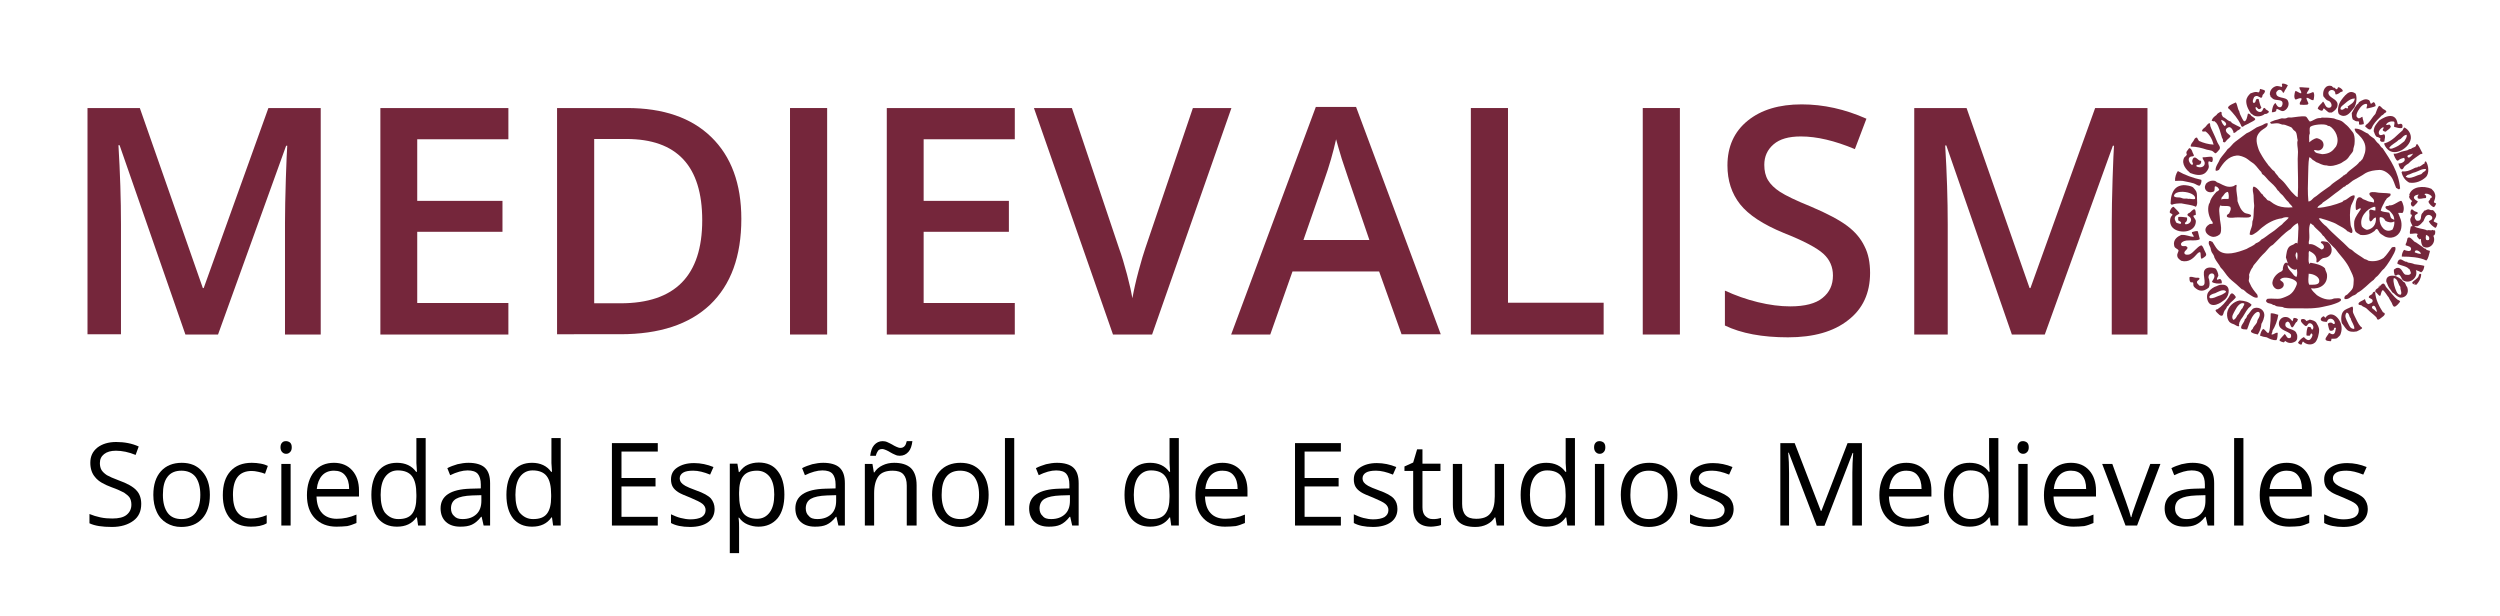 <svg xmlns="http://www.w3.org/2000/svg" xmlns:xlink="http://www.w3.org/1999/xlink" x="0px" y="0px" viewBox="0 0 888.6 219" style="enable-background:new 0 0 888.6 219;" xml:space="preserve"><style type="text/css">	.st0{fill:#75263B;}	.st1{fill-rule:evenodd;clip-rule:evenodd;fill:#75263B;}	.st2{display:none;}	.st3{display:inline;fill-rule:evenodd;clip-rule:evenodd;fill:#75263B;}</style><g id="Capa_1">	<g>		<path class="st0" d="M65.9,118.9L42.5,51.6h-0.4C42.7,61.6,43,71,43,79.7v39.1H31.1V38.4h18.6l22.4,64h0.3l23-64h18.6v80.5h-12.7   V79.1c0-4,0.1-9.2,0.3-15.6c0.2-6.4,0.4-10.3,0.5-11.7h-0.4l-24.2,67.1H65.9z"></path>		<path class="st0" d="M180.7,118.9h-45.5V38.4h45.5v11.1h-32.4v21.9h30.3v11h-30.3v25.3h32.4V118.9z"></path>		<path class="st0" d="M263.5,77.8c0,13.3-3.7,23.4-11.1,30.5c-7.4,7-18,10.5-31.9,10.5H198V38.4h24.9c12.8,0,22.8,3.4,29.9,10.3   C259.9,55.6,263.5,65.3,263.5,77.8z M249.6,78.3c0-19.3-9-28.9-27-28.9h-11.4v58.4h9.4C239.9,107.8,249.6,98,249.6,78.3z"></path>		<path class="st0" d="M280.8,118.9V38.4h13.2v80.5H280.8z"></path>		<path class="st0" d="M360.7,118.9h-45.5V38.4h45.5v11.1h-32.4v21.9h30.3v11h-30.3v25.3h32.4V118.9z"></path>		<path class="st0" d="M424,38.4h13.7l-28.2,80.5h-13.9l-28.1-80.5H381l16.8,50c0.9,2.4,1.8,5.5,2.8,9.2c1,3.8,1.6,6.6,1.9,8.4   c0.5-2.8,1.2-6,2.2-9.7c1-3.7,1.8-6.4,2.4-8.1L424,38.4z"></path>		<path class="st0" d="M498.2,118.9l-8-22.4h-30.8l-7.9,22.4h-13.9L467.7,38h14.3l30.1,80.8H498.2z M486.7,85.2l-7.5-21.9   c-0.5-1.5-1.3-3.8-2.3-6.9c-1-3.2-1.6-5.5-2-6.9c-1,4.5-2.4,9.5-4.3,14.8l-7.3,21H486.7z"></path>		<path class="st0" d="M522.8,118.9V38.4h13.2v69.2H570v11.3H522.8z"></path>		<path class="st0" d="M583.9,118.9V38.4h13.2v80.5H583.9z"></path>		<path class="st0" d="M664.7,97c0,7.2-2.6,12.8-7.8,16.8c-5.2,4.1-12.3,6.1-21.4,6.1c-9.1,0-16.6-1.4-22.4-4.2v-12.4   c3.7,1.7,7.6,3.1,11.7,4.1c4.1,1,8,1.5,11.5,1.5c5.2,0,9.1-1,11.5-3c2.5-2,3.7-4.6,3.7-8c0-3-1.1-5.6-3.4-7.7   c-2.3-2.1-7-4.6-14.1-7.4c-7.3-3-12.5-6.4-15.5-10.2c-3-3.8-4.5-8.4-4.5-13.8c0-6.7,2.4-12,7.2-15.9c4.8-3.9,11.2-5.8,19.2-5.8   c7.7,0,15.4,1.7,23,5.1L659.3,53c-7.2-3-13.5-4.5-19.2-4.5c-4.3,0-7.5,0.9-9.7,2.8c-2.2,1.9-3.3,4.3-3.3,7.3   c0,2.1,0.4,3.9,1.3,5.4s2.3,2.9,4.3,4.2c2,1.3,5.7,3.1,10.9,5.2c5.9,2.5,10.2,4.8,13,6.9c2.8,2.1,4.8,4.5,6.1,7.2   C664.1,90.2,664.7,93.4,664.7,97z"></path>		<path class="st0" d="M715.1,118.9l-23.3-67.2h-0.4c0.6,10,0.9,19.3,0.9,28.1v39.1h-11.9V38.4h18.6l22.4,64h0.3l23-64h18.6v80.5   h-12.7V79.1c0-4,0.1-9.2,0.3-15.6c0.2-6.4,0.4-10.3,0.5-11.7h-0.4l-24.2,67.1H715.1z"></path>	</g></g><g id="Capa_3">	<path class="st1" d="M824.3,100.3c0.5-1.9-2.1-3-3.7-3c0,1.2-0.4,2.8,0.2,3.9C821.8,101.2,824,101.4,824.3,100.3z M814.6,96.9  c0.5,0.6,0.9,1.4,1.7,1.5c0.3-0.7,0.3-2.2,0-2.9c-0.2,0.8-1.4,0.2-2-0.2c-0.5-0.4-0.9-1-1.2-1.2C813,95.4,814.1,96.3,814.6,96.9z   M816.5,92.5c0.1-1,0.3-2.1-0.1-2.9C815.5,90.4,816.1,91.7,816.5,92.5z M825.4,54.8c2.2-0.1,3.4-0.8,4.4-2.1  c0.2-0.2,0.4-0.5,0.5-0.6c1.5-2.7-0.2-6.1-2.3-7.3c-0.5,0.1-0.8-0.3-1.1-0.4c-1-0.3-2.7-0.2-3.8,0c-0.6,0.1-1.8,0.4-2,0.8  c-0.3,0.5-0.1,1.8-0.1,2.2c0,0.2-0.2,0.4-0.2,0.6c-0.1,0.9,0,1.7,0,2.6c0.6-0.5,1.5-1.3,2.7-1.5c0.8,0.2,1.4,0.5,1.9,1  c1.1,1.4,0.2,3.4-1.5,3.4c-0.4,0-0.8-0.2-1.4-0.2C822.7,54.6,824.3,54.5,825.4,54.8z M821,43.2c1.1-0.2,1.8-1,3-1.2  c0.5-0.1,0.9,0.1,1.2-0.2c1.8,0,2.6,0,4.4,0.3c1,0.5,2,0.5,2.8,1c0.3,0.2,0.8,0.6,1.2,1c0.9,0.7,1.4,1.3,2.1,2.2  c0.3,0.4,0.8,0.9,0.9,1.3c0.4,1,0.4,2.3,0.3,3.4c0,0.6-0.3,1.2-0.4,1.8c-0.1,0.3,0,0.5-0.1,0.8c-0.2,0.6-0.8,1.1-1.2,1.7  c-0.7,1.1-1.1,1.5-2.2,2.1c-0.5,0.3-0.8,0.6-1.4,0.8c-1.2,0.5-3.1,1.1-4.6,0.6c-1.7,0-2.5-0.8-3.8-1.2c-0.4-0.4-0.8-0.5-1.2-0.8  c-0.4-0.3-0.6-0.8-1.2-0.9c-0.4,2.1-0.3,4.4-0.4,6.6c-0.1,3-0.2,6,0.1,9.1c0.9,0,1.3-0.8,1.9-1.3c0.5-0.4,1-0.6,1.4-1  c1.3-1.1,2.9-2.1,4.4-3.2c1.2-1.3,2.9-2.1,4.2-3.2c0.2-0.1,0.4-0.3,0.5-0.5c0.5,0,0.5-0.5,1-0.5c1.3-1.7,3.5-2.6,4.8-4.4  c0.5-0.1,0.6-0.7,1-0.9c0.7-1.5,1.3-2.9,1-4.8c-0.4-2.2-2.1-3.7-3.4-4.9c0-0.4-0.5-0.6-0.3-1.2c2.2,0,3.1,1.2,4.7,1.8  c0.6,0.8,1.4,1.2,2.2,1.8c0.5,0.7,1,1.4,1.7,1.9c0.4,0.5,0.7,1.2,1.3,1.5c2.7,4.1,5.7,8.4,6.2,14.3c-0.2,0-0.2,0.3-0.4,0.3  c-0.5-0.1-0.6-0.4-1-0.5c-0.6-1.3-0.9-2.8-1.8-4c-0.9-1.2-2.5-2.4-4.1-2.4c-1.8,0.1-3.5,0.3-5.1,1.2c-1.4,1-2.9,1.7-4.4,2.6  c-0.6,0.4-1.2,1-1.8,1.4c-0.2,0.1-0.4,0.1-0.5,0.2c-0.2,0.1-0.3,0.4-0.5,0.5c-0.1,0.1-0.3,0-0.4,0.1c-0.3,0.2-0.6,0.5-1,0.8  c-0.6,0.5-1.3,1-2,1.5c-1.4,1.1-2.9,2.3-4.5,3.3c-0.4,0.8-1.6,0.9-1.9,1.9c3.2-0.2,6.3-1.1,8.8-2.1c0.2-0.1,0.3-0.3,0.5-0.5  c1.5-0.3,2.2-1.8,3.8-1.9c0.4,0.6-0.1,1.3-0.3,1.9c-0.2,0.5-0.6,1.2-0.8,1.7c-0.6,2-0.5,4.7-0.2,6.9c0.1,1,1,1.8,0.5,2.9  c-0.8,0.1-0.9-0.5-1.5-0.5c-0.9-1-2.3-1.7-3.6-2.4c-0.9-0.6-1.8-0.9-2.9-1.3c-0.8-0.3-1.4-0.5-2.5-0.8c-0.4-0.1-0.8-0.4-1.3-0.1  c0.8,1.1,1.7,2.1,2.7,2.8c2.5,2.8,5.5,5.1,8.1,7.8c0.3,0.1,0.5,0.4,0.9,0.5c1.3,1.3,3.1,2.2,4.6,3.3c0.6,0.1,1,0.4,1.4,0.6  c2.1,0.4,3.9-0.1,5.3-1c1.2-1.1,2-2.5,3-3.8c0.4,0,0.8-0.3,1.2,0c0.2,0.8-0.1,1.3-0.4,2c-1,1.9-2.3,4.1-3.6,5.6  c-1.2,0.9-1.7,2.3-3,3.1c-0.1,0.4-0.5,0.4-0.6,0.8c-2.1,1.5-3.6,3.5-5.9,4.7c-0.4,0.5-0.9,0.8-1.6,1c-0.9,0.5-1.6,1.4-2.9,1.2  c-0.3-0.5,0-0.9,0.2-1.2c0.3-0.1,0.4-0.3,0.7-0.4c0.6-0.7,1.6-1.4,2-2.4c0.2-0.6,0.3-1.8,0.3-2.6c0.1-1.3-0.7-2.6-1.2-3.7  c-0.7-1.6-1.4-2.6-2.4-3.9c-0.6-0.8-1.3-1.5-1.9-2.3c-0.3-0.4-0.6-0.8-0.9-1.2c-0.3-0.4-0.6-0.6-1-1c-1-1.1-2.4-2.3-3.2-3.6  c-0.2-0.1-0.2-0.2-0.4-0.3c-0.9-1.5-2.5-2.3-3.4-3.7c-0.5-0.1-0.6-0.6-1-0.6c-0.8,1.7-0.2,3.7-0.4,5.7c-0.1,0.6-0.3,1.1-0.1,1.7  c1.7-0.3,3.2,1.2,4.5,1.9c1.1-0.3,1-1.3,0.3-2c-0.2-0.2-0.6-0.3-0.6-0.6c0.1-0.7,1.9-0.1,2.3-0.1c2,1.2,2.2,4.4,0,5.4  c-0.6,0.3-1.3,0.2-1.8,0.5c-0.9,0.5-1.1,1.3-1.9,1.4c-0.3-0.3-0.1-0.6-0.1-1c-0.1-1.7-1.3-2.4-2.6-3.1c-0.3,0.4-0.2,1.1-0.2,1.6  c0,1.1-0.2,2,0.2,3c0.3,0,0.2-0.4,0.5-0.4c1.8,0.3,4,0.8,5.1,2c0.1,0.8,0.6,1.4,0.7,2.1c0.4,3.5-2.5,5.4-5.7,5  c0.4,0.8,1.3,1.7,2.1,2.4c1.4,1,4.1,2.2,6.1,1.2c0.7,0,2.5-0.4,2.5,0.5c0,0.6-1.5,1.1-2.3,1.4c-1.6,0.6-2.7,0.7-4.3,1.1  c-0.7,0.2-1.7,0.3-2.7,0.4c-1.7,0.2-3.8,0.1-5.8,0.1c-1.9,0-3.8,0.1-5.1-0.2c-0.3-0.1-0.5-0.3-0.8-0.3c-0.7-0.1-1.4-0.1-2.1-0.3  c-0.1,0-0.3-0.2-0.4-0.3c-0.2-0.1-0.4,0-0.6-0.1c-0.3-0.1-0.6-0.4-0.8-0.4c-0.7-0.2-1.3-0.2-1.7-0.8c-0.2-0.5,0.2-0.8,0.5-1  c1.8-0.2,3.2,0.2,4.7-0.1c0.8-0.2,2.3-0.8,3.1-1.3c1-0.7,1.6-1.5,2.2-2.8c0.5-1.1,0.7-1.6-0.3-2.3c-0.2-0.1-0.3-0.2-0.5-0.3  c-1.1-0.6-4-1.3-4.8,0.1c0.5,0.5,1.2,0.7,1.3,1.4c0.3,1.1-1,2.1-2.3,1.9c-1-0.2-1.8-1.4-1.7-2.4c0.2-1.8,1.8-3.4,3.2-3.9  c0.2-0.2,0.3-0.4,0.5-0.5c-0.1-1.2,0.7-3.5,1.8-2.3c-0.1-0.5-0.5-1.4-0.7-2.2c0.2-1.3,0.3-2.9,1.2-3.8c0.3-0.3,1-0.6,1.5-0.8  c0.5-0.3,0.9-0.9,1.4-0.3c0.3-1.9,0.2-3.3,0.3-4.5c0.1-0.9,0.1-2-0.2-2.8c-1,0.5-1.8,1.2-2.5,2.1c-2.4,1.5-4.2,3.6-6.2,5.5  c-0.3,0.3-0.7,0.4-1,0.7c-0.7,0.6-1.2,1.4-1.9,2.1c-1.3,1.2-2.3,2.4-3.3,3.7c-0.4,0.5-0.9,0.9-1.1,1.6c-0.6,0.7-1,1.7-1.3,2.7  c0.2,0.8-0.1,1.5-0.1,2.1c0,0.3,0.3,0.7,0.4,1c0.6,1.5,1.6,2.7,2.6,3.9c0.1,0.4,0.3,0.7,0.1,1.1c-1.1,0.2-2-0.6-3-1.2  c-0.4-0.2-0.7-0.5-1-0.7c-0.3-0.3-0.6-0.6-0.9-0.8c-0.2-0.2-0.5-0.2-0.7-0.3c-0.4-0.3-0.7-0.7-1.1-1c-1-1-2.3-1.9-3.3-2.9  c-1.2-1.2-2-2.8-3.1-3.8c-0.6-1.2-1.6-2.2-2.2-3.5c-0.1-0.3-0.1-0.6-0.3-0.9c-0.2-0.4-0.5-0.7-0.7-1.1c-0.2-0.4-0.3-1-0.4-1.5  c-0.3-0.8-0.9-1.4-0.5-2.4c0.5-0.2,0.8,0.2,1.2,0.3c0.7,1,1.1,2,1.9,2.8c2.5,2.5,7.1,0.9,10.2-0.3c1.1-0.7,2.5-1.1,3.3-2  c0.8-0.3,1.5-0.7,1.9-1.3c1.4-0.7,2.5-1.8,3.8-2.6c1.3-0.8,2.3-1.9,3.6-2.8c0.7-0.9,1.7-1.5,2.4-2.4c-0.6-0.4-1.9-0.1-2.4,0.2  c-2.7,0.3-5.3,1.8-7.1,3.3c-0.9,0.7-1.5,1.5-2.6,2.1c-0.6,0.4-1.2,0.8-1.8,0.3c0.1-1.3,0.7-2.2,0.9-3.3c0.1-0.4,0-0.9,0.1-1.3  c0.1-0.4,0.3-0.7,0.3-1.1c0.2-1.1,0.1-2.8,0.3-4c0.1-0.6-0.1-1.4-0.1-1.9c-0.1-0.7,0-1.5-0.1-2.3c-0.1-1.1-0.5-1.8-0.1-3  c0.7-0.2,1.7,0.9,2.1,1.4c0.5,0.6,0.8,1.2,1.3,1.4c0.1,0.5,0.5,0.7,1,1.2c0.2,0.2,0.5,0.6,0.6,0.7c0.2,0.2,0.5,0.2,0.8,0.3  c0.5,0.3,0.9,0.7,1.4,1c0.5,0.3,1.1,0.6,1.6,0.8c1.5,0.5,3.1,0.7,5.2,0.5c-0.4-0.8-1.1-1.1-1.5-1.9c-0.8-0.6-1.3-1.5-2-2.3  c-0.5-0.5-1.1-0.9-1.4-1.5c-0.2,0-0.2-0.3-0.4-0.3c-0.8-1.4-2.1-2.5-3.3-3.6c-0.7-0.7-1.3-1.7-2.2-2.2c-0.1-0.2-0.3-0.4-0.3-0.7  c-0.9-0.8-1.6-2-2.5-2.8c-0.4-0.4-1-0.7-1.5-1.1c-0.5-0.4-1-0.8-1.5-1.1c-0.8-0.4-2.1-1-3.3-0.9c-3,0.3-4.8,2.6-6.3,5.1  c-0.5,0.2-0.8,0.5-1.2,0.2c-0.1-1.5,1.1-2.7,1.6-4.1c0.8-1.2,1.9-2.3,2.7-3.5c1.1-0.7,1.7-1.9,2.7-2.6c1.3-1,2.7-2,4-3  c1.3-0.5,2.4-1.4,3.6-2.1c0.6-0.3,1.4-0.5,2-0.8c0.6-0.3,1.2-0.8,1.9-0.7c0.2,1.1-0.7,1.6-1.5,2.1c-1,0.6-2.3,1.9-2.4,3.4  c-0.1,1.2,0.2,2.2,0.5,3.2c0.3,1.1,0.9,2.1,1.5,3.1c0.4,0.7,0.9,1.4,1.4,2.1c0.3,0.4,0.5,0.6,0.8,1.1c0.7,0.6,1.2,1.6,2.1,2.1  c0.4,0.9,1.2,1.4,1.6,2.2c0.8,0.7,1.6,1.4,2.3,2.3c1,1.2,1.8,2.5,2.9,3.5c0.4,0.4,0.9,1,1.5,1.2c0.3-4.8,0-9,0-13.6  c0-0.8,0.1-1.6,0.1-2.5c0-1.4-0.5-3-0.1-4.1c-0.3-1.1-0.2-2.2-0.7-3c-0.1-0.2-0.5-0.4-0.8-0.7c-0.3-0.3-0.4-0.6-0.6-0.8  c-0.4-0.3-1.6-0.7-2.4-1c-0.3-0.1-0.6-0.1-1-0.1c-0.4-0.1-0.8-0.3-1.2-0.4c-0.9-0.2-1.9,0.1-2.7,0.1c-0.1-0.1-0.3-0.2-0.4-0.3  c0-0.4,0.4-0.4,0.8-0.6c0.6-0.3,1-0.4,1.9-0.6c0.4-0.1,0.8-0.3,1.3-0.4c0.4-0.1,0.8,0.1,1.4,0c0.3,0,0.6-0.2,0.9-0.3  c0.4-0.1,0.8,0,1.2,0c1.3-0.1,3.6-0.6,5-0.4C820.1,41.5,820.3,42.6,821,43.2z"></path>	<path class="st1" d="M794.9,65.7c0.2,0.3,0,0.6,0,0.9c-0.1,1.7,0.5,3.6,0.4,4.9c0.6,1.7,1.2,3.3,2.6,4.2c0.6,0.3,2.1,0.3,2.2,0.9  c0.1,0.4-0.4,0.6-1,0.7c-1.2,0.1-3.2-0.1-4.5,0c-0.8,0.1-2.9,0.3-3.1-0.4c-0.1-0.5,0.4-0.8,0.8-1c0.3-0.7,0.9-1.6,0.4-2.4  c-1.1-0.6-2.7,0-3.5-0.5c-0.7,1.3-0.3,2.7-0.2,4.2c0,0.6,0.1,1.1,0.2,1.7c0.2,1.2,0.5,3,0,4.1c-0.4,0.7-1.6,1.2-2.4,1.2  c-1.1,0-2.5-0.9-2.8-1.9c-0.4-1.1,0.4-2.1,1.5-2.7c0.4,0,0.7,0,1-0.1c0.1-0.5-0.3-0.9-0.6-1.3c-0.7-1.3-1.4-3.4-0.8-5.5  c0.1-0.4,0.5-0.7,0.5-1.3c0.5-1.3,1.3-2.2,2.2-3.2c0.4-0.2,0.8-0.4,1-0.8c-0.3-0.6-0.6-1.1-1.5-1.2c-0.3,0.6,0.1,1.5-0.5,1.9  c-1.6,0.7-3.1-0.2-3.1-1.6c0-0.3,0.3-1.2,0.6-1.4c0.6-0.6,1.8-1.1,3-0.8c0.3,0.1,0.5,0.3,0.7,0.5c0.3,0.1,0.6,0.2,1,0.4  c1.4,0.7,2.8,1.6,4.8,1C794.3,66,794.4,65.7,794.9,65.7z M789.7,70.1c-0.1,0.3-0.1,0.6-0.2,0.8c0.2,0-0.1,0.1-0.1,0.2  c0.3-0.6,1.8-0.3,2.7-0.4c0.2-0.6,0.1-1.9-0.2-2.5C790.7,68.3,790.5,69.5,789.7,70.1z"></path>	<path class="st1" d="M813.2,30.3c-0.3,0.7-0.7,1.2-1.1,1.9c-0.2,0.3-0.2,0.8-0.6,0.8c-0.3-0.7-0.8-1.3-1.6-1  c-0.4,0.1-0.5,0.5-0.8,0.7c-0.5,2.6,3.4,1.5,4.1,3.1c0.7,1.4-0.1,2.9-1.2,3.5c-1,0.6-1.7-0.4-2.8-0.6c-0.1,0.2-0.1,0.6-0.2,0.8  c-0.4,0.3-0.9,0.4-1.5,0.4c0.1-1.2,0.4-2.7,1.3-3.3c0.3,0.6,0.8,1.7,1.8,1.5c0.6-0.2,0.9-1.3,0.6-1.9c-0.4-0.8-2-0.5-3-0.9  c-0.6-0.3-0.8-0.7-1.2-1c0.1-0.3-0.2-0.5-0.2-0.7c-0.1-1.5,1-2.7,2.3-3c0.7-0.1,1.3,0.2,2,0.3c0.2-0.4-0.1-0.8,0-1.1  C811.7,29.5,812.7,30,813.2,30.3z"></path>	<path class="st1" d="M830.6,31.7c0.4-0.1,0.2-0.7,0.6-0.7c0.5,0,2.6,1.5,0.8,1.7c-0.5,0.4-1,0.8-1.8,0.9c-0.1-0.2-0.2-0.5-0.2-0.8  c-0.7-1.7-3.4-0.5-2,1.2c0.9,1.1,3.3,1.6,2.8,3.7c-0.2,1-1,1.7-2,2.3c-0.3,0-0.7,0-1,0c-0.7-0.4-1.2-1-1.8-1.5  c-0.4,0.2-0.2,0.7-0.6,0.8c-0.5,0.2-1.3-0.4-1.6-0.7c0.3-1.1,1.3-1.6,1.9-2.5c0.7,0.6,0.8,2.4,2.3,2.2c1.1-0.2,0.8-1.6,0.1-2.2  c-0.3-0.3-0.7-0.3-1-0.5c-0.6-0.4-0.9-1-1.3-1.4c-0.4-2,0.8-4.3,3-3.6c0.2,0.1,0.3,0.4,0.5,0.5c0.2,0.1,0.5,0.1,0.6,0.1  C830.1,31.4,830.2,31.8,830.6,31.7z"></path>	<path class="st1" d="M820.8,31.2c0.1,0.8-0.8,1.3-0.9,2.1c0.7,0.2,1.6-0.4,2.3-0.6c0.6,0.6,0.3,2.2,0.1,2.9c-1.1,0.1-1.6-1-2.5-0.8  c0,0.6,0.5,1.3,0.7,1.9c0,0.3-0.3,0.3-0.3,0.5c-1,0.1-1.7,0.1-2.7,0c-0.4-1,0.8-1.3,0.5-2.3c-0.7-0.1-1.4,0.3-2,0.5  c-0.8-0.3-0.5-2.4-0.1-3.1c0.7,0.2,1.2,0.7,2,0.9c0.3-0.8-0.6-1.3-0.6-2.1c0.1,0,0.1-0.1,0.1-0.1C818.7,31,819.7,31.2,820.8,31.2z"></path>	<path class="st1" d="M805.1,32.3c-0.1,0.7-0.5,1.1-0.9,1.5c0,0.5-0.2,0.8-0.5,1c-0.8-0.3-1.5-1.2-2.5-0.3c-0.2,0.5-0.8,1.6-0.2,2.1  c1.2,0,0.3-1.8,1.8-1.4c0.3,1.1,0.5,2.2,1,3.1c-0.3,0.3-0.5,0.5-0.8,0.5c-0.5,0-0.7-0.7-1.2-0.8c-0.4,1,0.8,1.9,1.6,1.8  c0.8-0.1,0.8-0.8,1.2-1.4c0.5-0.2,0.6,0.3,0.8,0.5c0.4,0.3,0.9,0.4,1.1,0.9c-0.4,0.4-0.8,0.8-1.5,0.7c-0.9,0.8-2.7,1.2-4,0.5  c-0.4-0.2-0.5-0.6-0.9-0.6c-0.7-1.1-1.7-2.6-1.7-4.5c0.1-1.3,0.8-2,1.5-2.7c0.7-0.2,1.4-0.6,2.2-0.5c0.3,0,0.5,0.2,0.8,0.1  c0.3-0.3,0.3-0.8,0.4-1.2C804,31.8,804.8,31.9,805.1,32.3z"></path>	<path class="st1" d="M834.3,36.1c-0.5,0.4-1.3,1.1-1.8,1.5c-0.4,0.4-0.6,0.6-0.6,1.2c0.7,0.6,1.3-0.2,1.9-0.5  c0.2,0.2,0.4,0.3,0.7,0.2c0.2-0.3,0-0.5-0.1-0.6c1-0.8,2.4-1.3,2.6-2.9C835.9,35,835.1,35.5,834.3,36.1z M837.3,33.3  c0.6,1.5,0.2,3.6-0.4,4.8c-1,1.1-2.1,3.1-3.9,3.1c-0.6,0-1.3-0.3-1.7-0.7c-0.4-0.8-0.3-1.5-0.2-2.3c0.2-1.2,0.6-2,1.3-2.9  c0.6-0.8,1.6-2.1,2.7-2.5C836.1,32.5,836.7,32.9,837.3,33.3z"></path>	<path class="st1" d="M842.7,36.9c0.4-0.1,0.6-0.5,1-0.6c0.5,0.2,0.6,0.8,0.7,1.4c-1,0.5-2.1,0.6-3.2,0.9c-0.2-0.6,0.6-1.3-0.1-1.7  c-0.7,0-1.3,0.4-1.8,0.9c-0.5,0.5-1.9,2.4-1.7,3.5c0,0.2,0.4,0.6,0.6,0.7c0.7,0.2,1-0.4,1.5-0.5c0.1,1.1,0.5,1.5,0.5,2.6  c-0.3,0.1-1.2,0.3-1.6,0.2c-0.2-0.3-0.1-0.6-0.1-1c-0.2-0.3-0.6-0.1-1-0.2c-0.5-0.1-0.8-0.5-1.2-0.6c-0.3-0.6-0.4-1.5-0.4-2.3  c0.7-1.2,1.3-2.7,2.4-3.5c0-0.2,0.2-0.3,0.2-0.4c0.9-0.6,2.2-1.4,3.3-0.8C842.4,35.6,842.3,36.3,842.7,36.9z"></path>	<path class="st1" d="M794.7,36.4c0.6,0.8,0.6,2.3,1.2,3.1c0.2,0.9,0.5,1.6,1,2.5c0.2,0.4,0.6,1.1,0.8,1.1c0.8,0.1,1.1-1.9,1.3-2.7  c0.5-0.1,0.6,0.3,1,0.4c0,0.6,1.6,1,1.6,1.6c0,0.4-1.5,1-1.8,1.2c-0.8,0.4-1.4,0.8-2,1c-0.2,0.3-0.5,0.3-0.8,0.5  c-0.5-0.2-0.4-0.6-0.6-0.9c-1-2.1-2.5-3.8-4-5.4C790.8,37.9,793.9,36.8,794.7,36.4z"></path>	<path class="st1" d="M846.6,41c-1,1-2.3,2.2-3.1,3.5c-0.3,0.4-0.5,1.4-1,1.5c-0.7,0.2-1.3-0.7-1.8-1c0-0.6,0.6-0.8,1-1.2  c1-1,1.6-2.3,2.6-3.3c0.4-1,0.7-2.1,1.3-2.9c0.1,0.1,0.4,0.1,0.6,0.3c0.3,0.2,0.5,0.6,0.8,0.8c0.3,0.2,1.1,0.5,1.2,0.9  c0,0.4-0.3,0.4-0.6,0.6C847.3,40.5,847,40.9,846.6,41z"></path>	<path class="st1" d="M790.7,44.8c1.5-0.7-0.3-2-1.2-2.2C789.6,43.5,790.1,44.2,790.7,44.8z M789.6,39.9c0.2,0.2,0.1,0.4,0,0.6  c0.2,0.4,0.3,0.8,0.6,1.1c0.8,0.3,1.3,1,2.1,1.4c0.2,0.1,0.4,0.1,0.6,0.2c0.2,0.1,0.2,0.3,0.4,0.5c0.5,0.3,1.2,0.6,1.7,0.9  c0.5,0.3,1,0.4,1.5,0.8c-0.2,0.5-0.7,0.8-1.2,1c-0.4,0.3-0.7,0.8-1.4,0.9c0-0.8-0.8-2.1-1.5-2.1c-0.5,0-1.1,0.5-1.2,0.8  c-0.3,1.1,1.2,1.8,1.6,2.3c0,0.5-0.7,0.9-1.2,1.4c-0.5,0.5-0.8,1.4-1.5,0.6c0.2-0.5-0.1-1-0.3-1.3c-0.6-1.9-1-4-2.1-5.4  c-0.2-0.1-0.4-0.3-0.5-0.5c-0.5,0.1-0.8-0.1-1.1-0.2c0.3-1,1-1.5,1.7-2c0.3-0.6,0.9-0.8,1.5-1.2C789.5,39.9,789.5,39.9,789.6,39.9z  "></path>	<path class="st1" d="M853.8,45.5c-0.9,0.2-2-0.2-2.8-0.4c-0.2-0.7,0.4-1.4-0.1-1.9c-1.2-0.2-2.2,0.2-2.8,1c0.2,0.5,0.7,0,1.3,0.1  c0.2,0.2,0.3,0.5,0.4,0.7c-0.3,0.9-1.3,1.2-1.8,1.8c-0.6,0-1-0.3-1.1-0.6c0-0.3,0.6-0.7,0.2-1c-0.9,0.3-2.3,1.9-1.2,2.8  c0.4,0.1,1.1-0.1,1.5-0.3c0.7,0.6,0.1,1.8,0.1,2.6c-0.6,0.2-1.2,0.2-1.5-0.3c-0.1-0.4,0.1-0.5,0.1-0.8c-0.4-0.3-0.9-0.5-1.4-0.6  c-0.5-0.5-0.7-1.2-1-2c0.1-1.8,1.1-2.7,2-3.8c1-0.7,3-1.9,4.6-1.5c1.1,0.3,1.7,1.3,1.9,2.6c0.2,0.6,0.8,0,1.2,0.1  C854,44.1,854.1,44.9,853.8,45.5z"></path>	<path class="st1" d="M785.4,43.8c0.3,0.4,0.1,0.7,0.3,1.2c0.1,0.4,0.4,0.9,0.6,1.4c0.7,1.4,1.3,2.9,1.9,4.3  c0.3,0.7,1.2,1.5,0.7,2.4c-0.3,0.4-1.2,1.4-1.4,1.4c-0.3,0-0.8-0.7-1.3-0.9c-0.5-0.2-1.4-0.3-1.8-0.4c-1.8-0.6-3.7-1.1-5.7-1.1  c-0.2-0.7,0.6-1.5,1-2.1c0.3-0.5,0.4-1.1,1.2-1.1c0.2,0.5,0.5,0.8,0.7,1.2c1.6,0.7,3.3,1.2,5.2,1.3c-0.4-1.7-1.4-3.7-2.9-4.7  c-0.4,0-0.9,0.2-1.2-0.1c0-0.7,0.7-1,1.2-1.5c0.5-0.5,0.7-1.1,1.5-1.4C785.3,43.8,785.4,43.8,785.4,43.8z"></path>	<path class="st1" d="M852.6,49.7c-1,1.1-2.6,1.6-3.4,2.9c0.6,0.6,1.5,0,2.3-0.3c1.2-0.5,2.3-1.5,3.1-2.1c0.3-0.6,1.1-1.5,0.8-2.3  C854,48.1,853.8,49.4,852.6,49.7z M847.4,51c3-0.8,4.5-3,6.6-4.7c0.1-0.4,0.3-0.7,0.6-1c1.5,0.7,2.5,2.4,2.3,4  c-0.5,3.3-5.7,6.5-8.3,3.7C848.1,52.5,847.6,51.8,847.4,51z"></path>	<path class="st1" d="M855.7,55.5c0,0.3,0.2,0.5,0.4,0.5c0.5,0.1,1.4-1,1.6-1.4C857.2,54.9,855.8,54.9,855.7,55.5z M861.1,54.5  c-0.2,0.2-0.5,0.3-0.8,0.3c-1.1,0.8-2.5,1.7-3.5,2.6c-0.3,0.2-0.4,0.5-0.7,0.7c-0.5,0.3-1,0.6-1.4,1c-0.3,0.3-0.5,1.1-1,1.1  c-0.6,0-1.1-1.4-1.2-2.1c1.2,0.1,2.9-0.9,2-2c-0.6,0.1-1,0.3-1.5,0.5c-0.3,0.2-0.6,0.6-0.9,0.5c-0.4-0.1-1.3-1.8-1.3-2.5  c1,0.2,1.9-0.4,2.8-0.7c0.7-0.2,1.4-0.3,2.1-0.5c0.3-0.1,0.5-0.4,0.8-0.4c0.2-0.1,0.4,0,0.5-0.1c0.2-0.1,0.3-0.3,0.4-0.3  c0.6-0.3,1.4-0.3,1.4-1.2c0.1-0.1,0.3-0.1,0.4-0.2C860,52.1,860.4,53.4,861.1,54.5z"></path>	<path class="st1" d="M779.8,55.4c-0.4,0.3-1,0.1-1.4,0.4c-1,0.7-0.1,2.4,0.7,2.8c0.7-0.2,0.2-0.7,0.1-1.2c0-0.6,0.3-1.4,0.8-1.4  c0.6-0.1,1.2,0.7,1.7,1c0.3,0.2,0.6,0,0.7,0.4c0,1-0.7,1.3-1.6,1.2c-0.1,0.2-0.2,0.4,0,0.6c1.1,0.5,2.5,0.3,2.8-0.8  c0.3-1.2-0.8-1.5-0.7-2.5c1,0.1,2.6-0.4,3.4-0.1c0.3,0.4,0.3,1.5-0.1,1.8c-0.5,0.1-0.7-0.4-1.2-0.2c-0.2,0.7,0.1,1.2,0.1,1.9  c-0.1,0.9-0.9,2-1.6,2.4c-1.5,0.9-3.4,0.4-5-0.2c-1.2-1-3.3-3.1-2.2-5.4c0.2-0.4,0.8-0.6,1-1.2c-0.5-1,0.2-1.3,0.7-2.1  c0.3-0.5,1.1,0.5,1.2,1C779.3,54.3,779.8,54.9,779.8,55.4z"></path>	<path class="st1" d="M858.5,61.2c-1.1,0.2-1.8,0.8-2.8,1c-0.1,0.3-0.6,0.3-0.6,0.6c1.1,0.9,2.8,0.1,3.8-0.3  c0.6-0.3,1.3-0.4,1.7-0.6c0.2-0.1,0.4-0.4,0.6-0.6c0.5-0.4,1.1-0.5,1.1-1.2C860.9,59.9,859.7,60.8,858.5,61.2z M862.3,57.4  c0.9,1.3,1.3,4.3-0.1,5.6c-1.4,1.3-3.6,2.3-5.9,1.9c-1.4-0.8-2.3-2-2.7-3.7c0.1-0.1,0.2-0.2,0.3-0.3c1.4,0.2,2.5-0.3,3.6-0.8  c0.4-0.2,0.9-0.5,1.3-0.6c0.1,0,0.3,0.1,0.4,0c0.1-0.1,0.2-0.3,0.4-0.3c0.1,0,0.3,0.1,0.4,0c0.7-0.3,1.2-0.9,1.8-1.1  C861.8,57.8,861.8,57.3,862.3,57.4z"></path>	<path class="st1" d="M773.1,64.3c-0.1-1.2,0.4-2.7,1-3.5c2.4,1.4,5.5,2.5,8.3,3.1c0.3,0.4-0.2,2-0.6,2.1c-0.5,0.1-1.4-0.6-2-0.8  c-0.6-0.2-1.9-0.5-3-0.7C775.4,64.1,774.6,64.3,773.1,64.3z"></path>	<path class="st1" d="M779.6,69.3c-1.2-1-4.3-1.5-5.9-0.8c-0.5,0.2-1,0.7-1,1.2c0.5,0.6,1.3,0.4,2.1,0.5c0.6,0.1,1,0.4,1.6,0.4  c0.4,0,0.9-0.1,1.4,0.1c0.6-0.2,1.6,0.3,2.4,0C780.4,70.2,780,69.6,779.6,69.3z M780.5,73.5c-1.4-0.7-3.3-0.8-5.1-1.2  c-1.1,0-2.4,0-3.5,0.5c-0.1-0.1-0.2-0.3-0.4-0.4c0.1-1.1,0.1-2.1,0.4-3.1c0.7-2.1,1.8-3.3,4.2-3.5c0.8,0,2.6,0.2,3.4,0.8  c0.2,0.2,0.5,0.6,0.7,0.8c0.7,0.8,0.7,1.5,0.7,3C780.9,71.4,781.2,72.7,780.5,73.5z"></path>	<path class="st1" d="M865.1,71.8c0.1,0.4,0.7,0.3,0.8,0.6c-0.2,0.5-0.4,0.9-0.7,1.2c-0.5,0.2-2-1.3-2-1.9c0-0.4,0.7-0.6,0.6-1.2  c1.8-0.5-1.2-2.2-2-1.5c0,0.3,0.3,0.4,0.5,0.5c0.1,0.3,0.1,0.7-0.1,0.9c-1.2,0-1.9,0.5-2.8,0.1c-0.2-0.6-0.1-1,0.4-1.3  c-0.6-0.1-1.8,0.3-1.8,1c0,0.7,0.9,1,1.4,1.4c-0.3,0.8-1,1.1-1.4,1.7c-0.2,0.1-0.3,0.1-0.5,0.1c-0.7-0.4-0.8-1.4-0.1-1.9  c-0.4-0.5-1.1-0.8-1.1-1.7c-0.1-0.2,0.2,0,0.2-0.2c0-0.3-0.2-0.1-0.2-0.2c0.8-3.2,5.1-3.5,7.9-2.3c0.5,0.5,1.1,1,1.3,1.9  C865.8,70,865.4,70.9,865.1,71.8z"></path>	<path class="st1" d="M847.9,78.5c-0.4-0.7-0.9-1.4-2-1.3c-0.1,0.2-0.1,0.5-0.1,0.7c0,2.4,2,5.2,4.6,3.7c0.4-0.8,0.8-2,0.6-2.9  C850.1,79.3,848.8,79,847.9,78.5z M843.8,73.5c-2.5,0.7-5.4,3.8-4.3,7c0.5,0.6,1.1,1,1.8,1.2c2.1-0.3,3.4-1.9,3.2-4.4  c-1.1,0.1-1.2,1.4-2,1.4c-0.6-0.5-0.3-1.5-0.3-2.3c0-0.5-0.1-1.1-0.1-1.5c0.2,0,0.1-0.2,0.2-0.3c0.6-0.3,1.2,0.3,2,0.2  c0-0.4,0.1-1-0.1-1.3C844,73.6,843.9,73.5,843.8,73.5z M849.6,68.8c0.5,0.8-0.6,1.2-1.2,1.7c-0.3,0.3-0.3,0.7-0.6,0.8  c-0.5,1.2-1.3,2.2-1.6,3.6c0.9,0.5,1.7,0.4,3,0.7c0.4,0.6,0.3,1.5,0.8,2c0.3,0.3,0.7,0.3,1,0.6c0-1.7-0.9-2.4-1.7-3.3  c-0.6-0.3-1.5-0.7-1.4-1.3c0.1-0.6,1-0.2,1.3-0.6c0.9,0.1,1.6-0.3,2.5-0.8c0.4-0.2,1.4-0.9,1.8-0.8c0.3,0.1,0.7,1.3,0.8,1.8  c0.2,0.9,0.1,2.1-0.4,2.5c-0.6,0-1.2-0.1-1.5,0c0.6,1.6,1.5,2.9,1.1,5.4c-0.4,2.4-2.8,4.1-5.5,3.1c-0.3-0.1-0.6-0.3-0.9-0.5  c-0.6-0.4-0.9-0.5-1.3-1c-0.3-0.4-0.6-1.2-0.9-1.3c-0.5-0.1-0.6,0.4-0.9,0.7c-1.2,0.9-2.7,1.7-5,1.4c-0.7-0.5-1.6-0.7-1.9-1.5  c-0.4-1-0.4-2.4-0.3-3.4c0.4-1.8,1.8-3.3,2.4-4.4c-0.7-0.5-1.1,0.6-1.8,0.4c-0.3-1.4-0.1-5.4,1.9-4.3c0.3,0.2,0.5,0.5,0.9,0.6  c0.5,0.2,1.1,0.4,1.4,0.6c0.7,0.3,1.3,0.2,2.1,0.5c0.6-1.1-0.8-1.8-1.3-2.5c-0.8-1.2,0.6-1.3,1.8-1.2  C846,68.7,847.8,68.5,849.6,68.8z"></path>	<path class="st1" d="M772.6,73.5c0.7,0.8,1.5,1.4,2.1,2.3c-0.5,0.6-1.6,0.7-1.7,1.7c-0.1,0.6,0.3,1,0.5,1.6c0.4,0.3,1,0.3,1.5,0.5  c0.8-0.7-0.5-1-0.8-1.3c0.1-0.5-0.1-0.8,0.1-1.2c1.1-0.1,2,0.1,3,0.2c0.3,0.8-0.1,1.6-0.7,1.9c-0.1,0.3,0.2,0.3,0.1,0.5  c1.4,0.2,2.7-1.2,1.8-2.4c-0.3-0.4-0.9-0.5-1-0.9c0-0.5,0.6-0.7,0.8-0.8c0.3-0.1,1.1-1.3,1.7-1.2c0.5,0.1,0.4,1.3,0.5,1.9  c-0.2,0.3-0.8,0.1-0.9,0.5c0.2,0.6,0.7,1,0.9,1.7c0.1,4.5-6.7,4.8-8.6,2c-0.8-1.3-0.8-3.1,0.3-4.1c-0.1-0.6-0.9-0.4-1-1  C771.2,74.9,771.9,73.5,772.6,73.5z"></path>	<path class="st1" d="M862.4,85.3c0.2,0.1,0.7,0.1,0.9,0c0.5-0.9-0.2-1.6-1-1.8C862.2,84.1,862.1,84.8,862.4,85.3z M858.3,76.8  c-0.1,0.9,0.3,1.2,0.6,1.6c0.3,0.1,0.7,0.1,1,0c0.8-0.4,0.5-1.4,0.8-2.2c0.2-0.5,0.8-0.8,0.9-1.3c0.5,0,1-0.5,1.5-0.5  c0.3,0,0.6,0.2,1,0.3c0.2,0,0.4-0.1,0.6,0c0.6,0.2,0.8,1,1.2,1.3c0.2,1.3-0.6,1.7-0.9,2.6c0.3,0.5,1.1,0.4,1.4,0.9  c-0.2,0.6-0.3,1.3-0.8,1.5c-1-0.6-1.8-1.3-2.3-2.3c0.3-0.4,1.1-0.5,1.2-1c0.2-0.7-0.5-1.2-1-1.3c-1.4-0.2-1.7,1.4-2.1,2.2  c-0.6,0.7-1.2,1.4-2.1,1.8c-0.4,0-0.8,0-1.2,0c1.1,0.9,3.2,0.8,4.6,1.5c0.7-0.3,1.3,0.2,2-0.2c0.2,0.3,0.5,0.1,0.8,0.2  c0.2,0.6,0.1,1.7-0.6,1.9c1.2,2.5-1.4,5.2-3.7,3.8c-0.5-0.6-0.7-1.7-0.7-2.6c-0.1-0.3-0.3,0.1-0.5,0.1c-0.4-0.4-1.4-1.2-0.6-1.9  c-0.9-0.5-1.6,0-2.8-0.1c-0.2-0.7,0.2-1.7,0.3-2.6c0.2-0.1,0.5-0.1,0.6-0.1c-0.2-0.7-0.8-1.4-0.8-2.3c0-0.6,0.5-1,0.6-1.6  c0-0.3-0.4-0.2-0.5-0.4c0-0.8-0.1-1.3,0.4-1.7c0.4,0,0.7,0.5,1.1,0.7c0.4,0.2,1,0.2,1.1,0.6C859.4,76.1,858.4,76.2,858.3,76.8z"></path>	<path class="st1" d="M781.2,82.2c0.3,1,0.4,1.9,0.7,2.8c-0.9,0.7-3.3,0.3-4.8,0.5c-0.9,0.1-2.6,0.9-1.6,1.9c0.4,0.2,1.2,0,1.5,0.1  c1.5,0.8-0.7,1.5-0.6,2.4c0.1,0.8,1.3,0.7,1.9,0.5c1.5-0.7,2.6-2.7,4.1-3.2c0.7,0.3,0.8,1.2,1.3,2.1c0.5,1,0.8,1.4-0.2,2.1  c-0.3,0.2-0.7,0.5-1,0.6c-0.5-0.7-0.1-1.7-0.5-2.4c-0.7,0.1-1,0.6-1.4,1c-1.1,1.3-2.8,2.8-5.3,2.1c-0.5-0.4-1.3-0.8-1.4-1.7  c-0.2-0.9,0.6-1.6,0.4-2.1c-0.1-0.3-1.1-0.6-1.4-1.2c-0.1-0.3-0.2-0.7-0.2-1.2c0.1-1.5,1.2-2.4,2.6-3c1.9-0.1,2.9,0.6,4.4,0.7  c0.1-0.7-0.7-0.9-0.6-1.7C779.9,82.3,780.6,82,781.2,82.2z"></path>	<path class="st1" d="M858.3,89.7c0.7,0.3,1.6,0.6,2.2,0.5C860.4,89.4,858.4,88.2,858.3,89.7z M863.6,89.1c0,0.1,0,0.2,0.1,0.2  c-0.4,1.2-0.5,2.6-1.3,3.3c-2.3-1.2-5.8-1.4-8.7-1.4c-0.1-0.8,0.4-1.9,0.8-2.4c0.7,0.3,2.5,0.9,2.5-0.3c0-0.9-1.1-1-1.9-1.3  c-0.2-0.5,0.2-0.7,0.3-1.2c0.3-0.8,0.1-1.6,0.9-1.6c0.6,0,1.4,1.1,1.9,1.5c0.2,0.1,0.4,0.2,0.6,0.3c0.8,0.6,2,1.3,2.9,2.1  c0.4,0,0.6,0.2,0.8,0.5C863,89,863.3,89.1,863.6,89.1z"></path>	<path class="st1" d="M856.5,95.6c-0.1-0.2,0,0.2-0.2,0.1c-0.8-1.2-3-1.2-4.2-2c0.1-0.8,0.4-1.4,1-1.5c0.5-0.1,1.3,0.6,1.9,0.8  c0.3,0.1,0.6-0.1,0.8,0.3c0.7,0.1,1.8,0.3,2.4,0.6c1.2,0.2,2.5,0.3,3.5,0.6c-0.1,1-0.4,1.8-1.1,2.3c-0.6-0.3-1.2-0.6-1.9-0.8  c1,2.7-2.3,5.2-4.6,3.6c-0.6-0.6-0.8-2-1.7-2c-0.5,0-0.5,0.5-1.2,0.3c-0.2-0.6-0.4-1.4-0.3-2.1c0.5-0.2,0.7-0.6,1.2-0.6  c1.6-0.2,1.8,1.9,2.8,2.4c0.8,0.1,1.5,0.3,2-0.4C857,96.5,856.4,96.1,856.5,95.6z"></path>	<path class="st1" d="M788,99.4c0.4,0.1,0.7-0.3,1.1-0.2c0.5,0.1,0.7,0.9,0.6,1.5c-1.2,0.2-2.7,0.1-3.5-0.5c0.2-0.6,0.9-1.1,0.9-2.1  c-0.1-1.4-2-1.1-2.1,0.2c-0.1,0.4,0.1,0.7,0.2,1c0.2,1.1,0.3,2-0.1,2.9c-0.8,0.7-2,1.4-3.4,1c-0.5-0.1-1.8-1-2-1.5  c-0.2-0.4,0-0.8-0.2-1.3c-0.2-0.1-0.7,0-0.9-0.1c-0.4-0.4-0.4-1.1-0.4-1.7c0.5-0.5,1.4,0,2.2,0.1c0.5,0.1,1.2-0.2,1.4,0.3  c-0.1,0.6-0.9,0.7-0.9,1.2c-0.1,0.6,0.5,0.8,0.8,1.3c3.6,0.9,0.8-3.8,1.9-5.5c0.7-1.1,2.3-1.1,3.8-0.6c0.5,0.3,1.1,1.8,1.1,2.6  C788.3,98.5,787.9,98.9,788,99.4z"></path>	<path class="st1" d="M858.4,100.9c0-0.2-0.1-0.3-0.3-0.3C858.1,100.8,858.2,100.9,858.4,100.9z M858.9,101.2  c-0.7,0-1.5-0.3-1.5-0.7c0-0.4,1.7-1.4,2.1-2c0.3-0.5,0.2-0.9,0.6-1.2c0.3,0,0.4,0.1,0.5,0.2C860.5,99.1,859.7,100.3,858.9,101.2z"></path>	<path class="st1" d="M853.2,102c-0.9-1-0.8-2.8-2.3-3.2c0,0.1,0,0.1-0.1,0.2c-0.3,1.2,0.5,3.6,1,4.6c0.3,0.7,0.8,1.3,1.6,1.1  C853.8,103.7,853.1,103.1,853.2,102z M850,98c1.6-0.1,2.3,0.5,3.4,1.2c0.4,0.3,0.4,0.4,0.7,0.8c0.1,0.2,0.4,0.2,0.5,0.3  c0.3,0.3,0.5,0.8,0.7,1.3c0.2,0.3,0.4,0.6,0.4,0.7c0.6,2.1-0.7,3.5-2.4,3.5c-0.9-0.1-1.8-0.9-2.4-1.5c-0.2-0.2-0.5-0.3-0.6-0.4  c-0.1-0.1-0.3-0.5-0.5-0.8c-0.6-0.7-1-1.4-1.3-2.3c-0.1-0.2-0.2-0.5-0.3-0.6C848,98.7,848.9,98.1,850,98z"></path>	<path class="st1" d="M787.4,104.2c-0.9,0.2-2.7,0.9-1.9,1.8c1.4,0.1,2.1-0.5,3-0.8c1.1-0.3,1.9-0.8,2.6-1.3c0-0.2,0.1-0.2,0.1-0.4  C790.1,102.6,788.3,103.8,787.4,104.2z M790.2,101.2c2.7,0.2,2.3,3.6,0.8,5.1c-0.5,0.5-1,0.7-1.6,1.2c-0.8,0.5-2.5,1.4-3.8,0.6  c-0.9-0.6-1.4-2.3-1-3.6c0.3-1,1.5-2,2.5-2.5c0.2-0.1,0.5-0.2,0.8-0.3C788.5,101.4,789.1,101.1,790.2,101.2z"></path>	<path class="st1" d="M843.1,109c-0.1,0.7,0.4,0.8,0.8,1.1c0.4,0.3,0.5,0.7,1,0.7C844.6,109.9,844.2,107.9,843.1,109z M844.2,103.7  c0.2,2.9,1.5,5.3,2.8,7.3c1.4,0.4,0.2,1.4-0.4,1.8c-0.3,0.2-1,0.9-1.4,0.8c-0.4-0.1-0.4-0.5-0.4-0.6c-0.5-0.7-1.7-1.6-2.5-2.3  c-0.5-0.4-1-1-1.3-1.2c-0.3-0.2-0.8-0.4-1.2-0.6c-0.2-0.1-0.4-0.4-0.5-0.4c-0.3-0.1-1,0-1-0.5c-0.1-0.7,1.9-1.3,2.3-1.7  c0.2,0.7,0.4,1.6,1.3,1.8c0.5-0.3,1.3-0.4,1.4-1c0.2-0.8-0.7-0.9-1.3-1.3c-0.2-0.7,0.7-0.9,1.2-1.3  C843.3,104.3,843.4,103.6,844.2,103.7z"></path>	<path class="st1" d="M791.9,108.8c-0.2,0-0.2,0.1-0.3,0.1c-0.2,0.7-0.6,1.1-0.9,1.5c-0.4,0.6-0.4,1.7-0.9,1.8  c-0.7,0.2-1.2-0.6-1.7-1c-0.5-0.5-1.1-1.1,0.1-1.3c1.5-1,2.8-2.4,3.9-4.1c0.4-0.6,0.7-1.7,1.4-1.5c0.4,0.1,1.2,1.1,1.2,1.3  c0,0.2-0.5,0.7-0.7,0.9C793.4,107.1,792.3,107.9,791.9,108.8z"></path>	<path class="st1" d="M794.5,110.2c-0.6,1.2-1.6,2.4-0.7,3.5c0.8-0.2,1.1-1,1.5-1.7c0.8-0.6,1-1.9,1.8-2.5c0.1-0.6,0.7-1,0.6-1.6  C796.4,107.2,795.1,109,794.5,110.2z M800.3,108.3c-0.2,0.6-0.7,0.8-1.1,1.2c-1.1,1.3-1.7,2.9-2.8,4.2c-0.1,0.3-0.2,0.6-0.4,0.8  c0,0.3-0.1,0.5-0.2,0.8c0.1,0.2,0.2,0.6-0.1,0.7c-0.6,0-1.1-0.5-1.6-0.7c-0.6-0.2-1.2-0.4-1.7-0.9c-0.6-0.7-0.9-1.8-0.8-3.1  c0.3-2.3,2.3-4.1,4.4-4.5C797.9,106.9,799.3,107.3,800.3,108.3z"></path>	<path class="st1" d="M834.1,111.1c-1,1.2-0.1,2.5,0.4,3.6c0.6,1.2,0.9,2.2,2.3,2.2c0.2-1.2-1-2.4-1.3-3.8  C834.9,112.6,835.1,111.3,834.1,111.1z M836.2,109c0.4,1-0.1,1.3,0.2,2.2c0.1,0.3,0.3,0.7,0.5,1.1c0.6,1.2,1.3,2.8,2.1,3.7  c0.2,0.2,0.6,0.4,0.6,0.6c0,0.3-1.5,1-1.9,1.2c-1.5,0.3-2.8,0.1-3.5-0.6c-0.7-0.7-1.1-1.5-1.8-2.3c-0.4-1.3-0.3-3.3,0.5-4.2  c0.6-0.8,1.9-1.1,2.8-1.6C835.8,109,836.1,109,836.2,109z"></path>	<path class="st1" d="M802.5,118.9c-0.9-0.2-1.8-0.4-2.4-0.9c-0.1-0.6,0.3-0.8,0.6-1.1c0.2-0.8,1-1.4,1.4-2.1c0.2-0.3,0.2-0.7,0.3-1  c0.3-0.6,0.7-1.1,0.8-1.7c0.2-1.1-0.4-1.6-1.3-1c-0.5,0.3-1.2,1.2-1.4,1.6c-0.9,1.5-1.2,3-1.8,4.4c-0.8,0-1.6,0-2.1-0.4  c-0.2-1.2,1.1-1.9,1.3-3.2c0.4-0.3,0.7-0.7,0.8-1.3c0.8-0.8,1.3-1.8,2.1-2.5c1.7-0.9,3.8,0.2,4,1.9c0.2,1.1-0.6,2.9-1,3.5  C803.7,116.6,803.2,117.8,802.5,118.9z"></path>	<path class="st1" d="M809.8,111.9c-0.3,2-1.1,4.1-2.1,5.7c0.1,0.6-0.3,0.7-0.3,1.3c0.9,0.1,1.3-0.8,2.2-0.6c-0.1,0.8,0,2-0.5,2.6  c-1.3,0.1-2.5-0.5-3.4-1c-0.9-0.1-1.7-0.3-2.4-0.6c0.2-1,0.5-1.8,1.1-2.4c0.8,0.3,1.1,1.2,1.8,1.5c0.5-0.4,0.5-1.2,0.6-1.9  c0.2-1.5,0.3-3.4,0.3-5.1C807.9,111.2,809,111.7,809.8,111.9z"></path>	<path class="st1" d="M828.7,120.4c-0.1,0.3,0,0.8-0.3,0.9c-0.8-0.1-1.6-0.1-1.8-0.6c-0.2-0.7,1.1-1.8,1.2-2.4  c0.6,0.2,0.9,0.6,1.5,0.5c0.8-0.2,0.8-1.5,1-2.2c-0.1-0.1-0.3-0.2-0.5-0.1c-0.2,0.1-0.2,0.4-0.3,0.7c-0.3,0.3-0.8,0.5-1.4,0.3  c-0.4-0.6-0.5-1.6-0.7-2.4c0.4-0.4,0.7-0.5,1.3-0.4c0.5,0.1,0.6,0.8,1.2,0.3c0-1.8-2.3-2.5-2.8-0.6c-0.8,0-2.1-0.1-2.2-0.8  c-0.1-0.5,0.5-1,1-1.2c0.3,0.1,0.4,0.4,0.6,0.6c2.2-3.2,5.8,0.4,5.8,3.6c0,0.3,0,0.8-0.1,1.2c0,0.2-0.3,1.1-0.4,1.3  c-0.1,0.1-0.7,0.8-0.9,0.9C830.5,120.5,829.6,120.4,828.7,120.4z"></path>	<path class="st1" d="M814.8,114.2c0.3-0.3,0.2-0.9,0.5-1.2c0.6,0,1.2,0.1,1.5,0.6c0,0.3-0.4,0.3-0.3,0.7c-0.9,0.4-0.9,1.7-1.8,2.1  c-0.8-0.5-0.5-1.7-1.5-2.1c-0.3,0-0.4,0.3-0.7,0.3c-1.1,2.5,2.4,2,3.5,3.4c0.3,0.3,0.2,0.6,0.5,1c0.1,1,0.1,1.9-0.7,2.4  c-1.2,0.7-2.5,0.7-3.5-0.2c-0.3,0.1-0.3,0.4-0.6,0.5c-0.6-0.2-1.3-0.3-1.5-0.8c0.5-0.8,1.3-1.5,1.9-2.2c0.5,0.4,0.7,1.6,1.6,1.5  c0.5,0,0.8-0.4,0.6-1.3c-1-1.3-4.1-1.4-4.3-3.7c-0.1-1.3,1-2.8,2.8-2.5C813.8,112.9,814.3,113.6,814.8,114.2z"></path>	<path class="st1" d="M819.7,114.1c0.5-0.1,0.9-0.3,1.3-0.5c0.9,0.2,1.8,0.4,2.3,1.1c0.4,0.6,0.9,1.6,1,2.3c0.1,1.6-0.6,3.9-1.4,4.7  c-1.3,1.2-3.2,0.8-4.3-0.3c-0.4,0.2-0.3,0.9-0.6,1.1c-0.4,0-1-0.3-1.2-0.7c0.5-0.8,1.2-1.6,2.1-2c0.4,0.5,1.5,1.6,2.3,0.8  c0.5-0.5,1.2-1.9,0.3-2.1c-0.3,0.2-0.3,0.6-0.5,0.8c-0.5,0-0.8,0.1-1.2-0.1c0-1,0.1-2.2,0.5-3c0.3-0.1,0.6,0.1,1,0.1  c0.2,0.3,0.2,0.8,0.6,0.9c0.9-0.8,0-2.5-1.1-2.3c-0.5,0.1-0.7,1-1.2,1c-0.4,0-1.6-1.3-1.7-1.6c-0.1-0.2,0-0.5-0.1-0.6  C818.3,113.1,819.5,113.4,819.7,114.1z"></path>	<path class="st1" d="M845.6,102.1c0.4-0.4,0.9-1.3,1.5-1.3c0.5,0,0.7,0.7,1,1.2c1.4,1.5,2.5,3.3,4.2,4.6c0.4,0.1,0.7,0.3,0.8,0.6  c-0.2,0.3-1.4,1.9-2.1,1.8c-0.5-0.1-0.7-1-0.9-1.4c-0.3-0.6-0.8-1.2-1-1.8c-0.7-0.8-1.2-1.9-2.1-2.7c-0.7,0.3-0.6,1.5-1,2.1  c-0.8-0.2-0.9-1.1-1.7-1.4c-0.2-0.9,0.6-1.2,1.1-1.5c0-0.4,0.2-0.6,0.4-0.8C846.1,101.6,845.5,101.8,845.6,102.1z"></path></g><g id="Capa_4" class="st2">	<path class="st3" d="M825.6,107.7c0.6-2.4-2.7-3.8-4.6-3.7c0,1.6-0.6,3.5,0.3,4.9C822.6,108.8,825.3,109.1,825.6,107.7z   M813.5,103.4c0.6,0.7,1.2,1.8,2.2,1.9c0.4-0.8,0.4-2.7,0-3.6c-0.2,1-1.8,0.3-2.5-0.3c-0.7-0.4-1.2-1.2-1.5-1.5  C811.4,101.5,812.8,102.6,813.5,103.4z M815.8,97.8c0.1-1.2,0.3-2.6-0.1-3.7C814.5,95.2,815.4,96.9,815.8,97.8z M827,50.4  c2.7-0.1,4.3-1.1,5.5-2.7c0.2-0.3,0.5-0.6,0.6-0.8c1.9-3.4-0.2-7.7-2.9-9.2c-0.6,0.1-1-0.4-1.4-0.5c-1.2-0.3-3.4-0.2-4.8,0  c-0.7,0.1-2.2,0.6-2.5,1c-0.4,0.6-0.2,2.3-0.2,2.8c0,0.2-0.2,0.5-0.2,0.8c-0.1,1.1,0,2.1,0,3.3c0.8-0.6,1.9-1.7,3.4-1.9  c1,0.2,1.7,0.7,2.3,1.2c1.4,1.8,0.3,4.3-1.9,4.3c-0.5,0-1-0.2-1.7-0.2C823.7,50.2,825.7,50,827,50.4z M821.5,35.8  c1.4-0.2,2.3-1.3,3.7-1.5c0.6-0.1,1.1,0.1,1.5-0.2c2.3,0,3.2,0,5.5,0.3c1.2,0.7,2.5,0.7,3.5,1.3c0.4,0.3,1,0.8,1.5,1.2  c1.1,0.9,1.7,1.6,2.7,2.8c0.4,0.5,1,1.2,1.1,1.6c0.4,1.2,0.5,2.9,0.4,4.3c0,0.7-0.4,1.5-0.6,2.3c-0.1,0.3,0,0.7-0.1,1  c-0.3,0.8-1,1.4-1.5,2.1c-0.9,1.4-1.3,1.8-2.8,2.7c-0.6,0.4-1,0.7-1.8,1.1c-1.5,0.7-3.9,1.4-5.8,0.7c-2.1,0-3.2-1-4.8-1.5  c-0.5-0.4-1-0.7-1.5-1.1c-0.4-0.4-0.8-1-1.5-1.1c-0.4,2.7-0.4,5.6-0.5,8.3c-0.1,3.8-0.2,7.6,0.1,11.5c1.1,0,1.7-1,2.4-1.6  c0.6-0.5,1.2-0.8,1.8-1.3c1.6-1.4,3.6-2.6,5.5-4c1.5-1.6,3.6-2.7,5.3-4c0.2-0.2,0.4-0.4,0.6-0.6c0.6,0,0.6-0.6,1.2-0.6  c1.7-2.2,4.4-3.2,6-5.5c0.6-0.2,0.8-0.8,1.3-1.1c0.8-1.9,1.6-3.7,1.2-6c-0.5-2.8-2.6-4.7-4.3-6.2c0-0.5-0.7-0.8-0.3-1.5  c2.7,0,3.9,1.5,5.9,2.3c0.7,1,1.8,1.5,2.8,2.3c0.6,0.9,1.2,1.7,2.1,2.3c0.5,0.7,0.9,1.5,1.6,1.9c3.4,5.2,7.2,10.6,7.8,18  c-0.3,0-0.3,0.3-0.5,0.4c-0.6-0.1-0.8-0.5-1.3-0.6c-0.7-1.7-1.2-3.5-2.3-5c-1.1-1.5-3.1-3.1-5.1-3c-2.2,0.1-4.4,0.4-6.5,1.5  c-1.8,1.2-3.7,2.1-5.5,3.3c-0.8,0.5-1.5,1.2-2.3,1.7c-0.2,0.1-0.4,0.1-0.7,0.2c-0.3,0.2-0.4,0.5-0.6,0.6c-0.1,0.1-0.4,0-0.5,0.1  c-0.4,0.2-0.8,0.7-1.2,1c-0.8,0.6-1.7,1.2-2.5,1.9c-1.7,1.3-3.7,2.9-5.7,4.1c-0.6,1-2,1.1-2.3,2.3c4.1-0.2,7.9-1.3,11.1-2.7  c0.2-0.2,0.4-0.4,0.6-0.6c1.9-0.4,2.8-2.3,4.8-2.3c0.5,0.8-0.1,1.6-0.4,2.3c-0.3,0.7-0.8,1.5-1,2.2c-0.7,2.6-0.7,5.9-0.3,8.7  c0.2,1.2,1.3,2.3,0.7,3.7c-1,0.1-1.1-0.6-1.9-0.7c-1.1-1.3-2.9-2.1-4.5-3.1c-1.2-0.7-2.2-1.1-3.6-1.6c-1-0.4-1.8-0.7-3.2-1  c-0.5-0.2-1-0.5-1.6-0.1c1,1.4,2.1,2.6,3.5,3.5c3.2,3.5,6.9,6.5,10.2,9.9c0.4,0.1,0.6,0.6,1.1,0.7c1.6,1.7,3.9,2.8,5.8,4.2  c0.8,0.1,1.2,0.4,1.8,0.8c2.7,0.5,5-0.1,6.6-1.2c1.5-1.3,2.5-3.1,3.7-4.8c0.5,0,1-0.3,1.5,0c0.3,1-0.1,1.7-0.6,2.5  c-1.3,2.4-2.9,5.1-4.5,7c-1.5,1.1-2.2,2.9-3.8,3.9c-0.1,0.5-0.7,0.5-0.7,1c-2.6,1.8-4.5,4.4-7.5,5.9c-0.5,0.6-1.2,1-2,1.3  c-1.1,0.6-2.1,1.7-3.7,1.5c-0.4-0.6,0-1.1,0.3-1.5c0.4-0.1,0.5-0.4,0.9-0.5c0.7-0.9,2-1.7,2.5-3c0.3-0.7,0.3-2.2,0.4-3.2  c0.1-1.6-0.9-3.3-1.5-4.6c-0.9-2-1.8-3.3-3-5c-0.8-1-1.6-1.9-2.4-2.9c-0.4-0.5-0.7-1-1.1-1.5c-0.4-0.4-0.8-0.7-1.3-1.2  c-1.3-1.3-3-2.9-4-4.5c-0.2-0.1-0.3-0.3-0.6-0.3c-1.1-1.9-3.1-2.9-4.3-4.7c-0.6-0.1-0.7-0.7-1.3-0.8c-1,2.2-0.3,4.6-0.5,7.1  c-0.1,0.7-0.3,1.4-0.1,2.1c2.1-0.4,4,1.5,5.7,2.4c1.4-0.4,1.3-1.6,0.4-2.5c-0.3-0.3-0.8-0.4-0.7-0.8c0.1-0.9,2.3-0.2,2.9-0.1  c2.5,1.5,2.8,5.5,0,6.8c-0.7,0.3-1.6,0.3-2.3,0.7c-1.1,0.6-1.4,1.6-2.4,1.8c-0.4-0.4-0.1-0.7-0.1-1.2c-0.1-2.2-1.7-3.1-3.3-3.9  c-0.4,0.6-0.2,1.3-0.3,2c0,1.3-0.3,2.6,0.3,3.7c0.4,0,0.3-0.5,0.6-0.6c2.3,0.4,5,1,6.5,2.5c0.1,1,0.8,1.8,0.9,2.6  c0.6,4.4-3.2,6.8-7.2,6.3c0.5,1,1.6,2.2,2.7,3c1.7,1.3,5.2,2.8,7.7,1.5c0.9,0,3.1-0.5,3.2,0.6c0,0.7-1.9,1.4-2.8,1.8  c-2,0.8-3.4,0.9-5.4,1.4c-0.9,0.2-2.1,0.4-3.4,0.6c-2.1,0.2-4.8,0.1-7.3,0.2c-2.3,0-4.7,0.1-6.5-0.3c-0.3-0.1-0.7-0.3-1-0.4  c-0.9-0.1-1.8-0.1-2.7-0.3c-0.1,0-0.3-0.3-0.5-0.3c-0.3-0.1-0.6,0-0.8-0.1c-0.4-0.1-0.7-0.4-1-0.6c-0.9-0.3-1.7-0.3-2.1-1  c-0.2-0.7,0.3-1,0.6-1.3c2.2-0.2,4.1,0.3,5.9-0.1c1-0.2,2.9-1,3.9-1.7c1.3-0.9,2.1-1.9,2.8-3.5c0.7-1.4,0.9-2.1-0.4-2.8  c-0.2-0.1-0.4-0.2-0.6-0.3c-1.4-0.8-5.1-1.6-6.1,0.1c0.6,0.6,1.5,0.9,1.7,1.8c0.4,1.4-1.2,2.6-2.9,2.3c-1.2-0.2-2.2-1.8-2.1-3.1  c0.2-2.3,2.3-4.2,4-4.8c0.2-0.2,0.4-0.4,0.6-0.6c-0.1-1.5,0.9-4.4,2.3-2.8c-0.1-0.7-0.6-1.7-0.9-2.8c0.2-1.7,0.4-3.7,1.5-4.8  c0.4-0.4,1.3-0.7,1.9-1c0.6-0.4,1.1-1.1,1.8-0.4c0.4-2.4,0.3-4.1,0.4-5.7c0.1-1.1,0.1-2.5-0.2-3.6c-1.3,0.6-2.3,1.5-3.2,2.6  c-3,1.9-5.3,4.6-7.8,7c-0.4,0.3-0.9,0.5-1.2,0.9c-0.9,0.8-1.5,1.8-2.3,2.6c-1.6,1.5-2.8,3-4.2,4.7c-0.5,0.6-1.2,1.2-1.4,2  c-0.8,0.9-1.2,2.2-1.6,3.4c0.3,1-0.2,1.8-0.1,2.7c0,0.4,0.3,0.9,0.5,1.3c0.7,1.9,2,3.5,3.3,4.8c0.1,0.6,0.3,0.9,0.1,1.4  c-1.4,0.3-2.5-0.7-3.7-1.5c-0.5-0.3-0.9-0.6-1.3-0.9c-0.4-0.3-0.7-0.8-1.1-1c-0.3-0.2-0.7-0.2-0.9-0.4c-0.4-0.3-0.9-0.9-1.4-1.3  c-1.2-1.2-2.8-2.4-4.1-3.7c-1.5-1.5-2.5-3.5-4-4.8c-0.8-1.5-2-2.7-2.8-4.5c-0.2-0.4-0.2-0.8-0.3-1.1c-0.2-0.5-0.7-0.9-0.9-1.4  c-0.2-0.5-0.3-1.2-0.6-1.9c-0.4-1.1-1.2-1.7-0.7-3.1c0.7-0.2,1,0.3,1.5,0.4c0.8,1.3,1.4,2.5,2.3,3.5c3.2,3.2,8.9,1.2,12.8-0.3  c1.3-0.9,3.1-1.4,4.2-2.5c1-0.4,1.8-0.9,2.4-1.6c1.8-0.9,3.1-2.3,4.8-3.3c1.7-1,2.9-2.4,4.5-3.5c0.9-1.2,2.2-1.8,3-3  c-0.7-0.6-2.4-0.2-3,0.2c-3.5,0.4-6.6,2.2-9,4.1c-1.2,0.9-1.9,1.8-3.2,2.7c-0.8,0.5-1.5,1-2.3,0.3c0.1-1.6,0.9-2.7,1.1-4.2  c0.1-0.5,0-1.1,0.1-1.7c0.1-0.5,0.3-0.9,0.4-1.4c0.2-1.4,0.1-3.6,0.3-5c0.1-0.8-0.1-1.7-0.1-2.4c-0.1-0.9,0-1.9-0.2-2.9  c-0.2-1.3-0.7-2.3-0.1-3.7c0.9-0.2,2.1,1.1,2.7,1.8c0.6,0.7,1,1.5,1.7,1.8c0.1,0.7,0.7,0.9,1.2,1.5c0.3,0.3,0.6,0.7,0.8,0.9  c0.3,0.2,0.7,0.2,1,0.4c0.6,0.4,1.1,0.9,1.8,1.2c0.6,0.3,1.3,0.7,2,1c1.8,0.7,3.9,0.9,6.6,0.7c-0.5-1-1.4-1.4-1.9-2.4  c-1-0.7-1.6-1.9-2.5-2.8c-0.6-0.6-1.4-1.1-1.7-1.9c-0.3,0-0.3-0.3-0.6-0.3c-1-1.8-2.7-3.1-4.1-4.6c-0.9-0.9-1.6-2.2-2.8-2.8  c-0.1-0.3-0.3-0.5-0.3-0.9c-1.1-1-2-2.5-3.2-3.5c-0.5-0.5-1.2-0.9-1.9-1.4c-0.6-0.5-1.3-1.1-1.9-1.4c-1-0.5-2.7-1.3-4.2-1.1  c-3.7,0.4-6,3.3-7.9,6.4c-0.6,0.3-1.1,0.6-1.5,0.2c-0.1-1.9,1.4-3.5,2-5.1c1.1-1.5,2.3-2.9,3.4-4.4c1.3-0.9,2.1-2.3,3.4-3.3  c1.6-1.3,3.4-2.5,5.1-3.8c1.6-0.7,3-1.8,4.5-2.6c0.8-0.4,1.7-0.6,2.5-1c0.7-0.4,1.5-1.1,2.4-0.9c0.3,1.3-0.9,2.1-1.9,2.6  c-1.3,0.7-2.8,2.4-3.1,4.3c-0.2,1.5,0.2,2.8,0.6,4c0.4,1.3,1.2,2.7,1.9,3.9c0.5,0.9,1.1,1.8,1.8,2.6c0.3,0.4,0.7,0.7,1,1.3  c0.9,0.8,1.5,2,2.6,2.7c0.4,1.2,1.5,1.7,2,2.8c1,0.9,2.1,1.8,2.9,2.8c1.2,1.5,2.2,3.1,3.6,4.4c0.5,0.5,1.1,1.2,1.9,1.5  c0.4-6,0-11.3,0-17.1c0-1,0.1-2,0.2-3.1c0-1.8-0.7-3.8-0.1-5.2c-0.3-1.4-0.3-2.7-0.9-3.8c-0.2-0.3-0.6-0.5-1-0.9  c-0.3-0.3-0.5-0.8-0.8-1c-0.5-0.4-2-0.9-3-1.3c-0.4-0.1-0.7-0.1-1.2-0.2c-0.5-0.1-1-0.4-1.5-0.5c-1.2-0.2-2.4,0.2-3.4,0.1  c-0.1-0.1-0.4-0.2-0.5-0.4c0-0.5,0.6-0.6,1-0.7c0.8-0.3,1.3-0.4,2.3-0.7c0.6-0.1,1.1-0.4,1.6-0.5c0.6-0.1,1.1,0.1,1.7,0  c0.4,0,0.7-0.3,1.1-0.3c0.5-0.1,1,0,1.5,0c1.6-0.1,4.5-0.7,6.2-0.5C820.4,33.7,820.6,35,821.5,35.8z"></path>	<path class="st3" d="M788.6,64.1c0.3,0.4,0,0.7,0,1.1c-0.1,2.1,0.6,4.5,0.6,6.2c0.7,2.1,1.6,4.2,3.3,5.3c0.7,0.4,2.6,0.3,2.7,1.1  c0.1,0.5-0.5,0.8-1.3,0.9c-1.5,0.2-4-0.1-5.7,0c-1,0.1-3.7,0.4-3.9-0.6c-0.1-0.6,0.6-1,1.1-1.3c0.4-0.8,1.2-2,0.5-3  c-1.4-0.7-3.4,0-4.4-0.6c-0.8,1.6-0.3,3.4-0.2,5.3c0,0.8,0.1,1.4,0.2,2.2c0.2,1.5,0.7,3.8,0,5.2c-0.4,0.9-2,1.5-3,1.5  c-1.3,0-3.1-1.2-3.5-2.3c-0.4-1.3,0.5-2.6,1.9-3.4c0.5,0,0.9,0,1.3-0.1c0.1-0.6-0.4-1.1-0.7-1.6c-0.9-1.6-1.8-4.3-1-6.9  c0.1-0.5,0.6-0.9,0.6-1.6c0.6-1.6,1.7-2.8,2.8-4c0.5-0.2,1-0.5,1.3-1c-0.4-0.7-0.8-1.4-1.9-1.5c-0.3,0.7,0.1,1.9-0.7,2.3  c-2,0.8-4-0.3-3.9-2c0-0.4,0.4-1.5,0.7-1.8c0.7-0.7,2.3-1.3,3.8-1c0.4,0.1,0.6,0.4,0.9,0.6c0.4,0.2,0.8,0.3,1.2,0.5  c1.7,0.9,3.5,2.1,6.1,1.2C787.9,64.5,788,64.2,788.6,64.1z M782.1,69.6c-0.1,0.4-0.1,0.7-0.2,1c0.2,0-0.1,0.1-0.1,0.3  c0.3-0.8,2.3-0.3,3.4-0.5c0.2-0.7,0.1-2.4-0.2-3.1C783.3,67.4,783.1,68.9,782.1,69.6z"></path>	<path class="st3" d="M855.4,80.2c-0.6-0.8-1.1-1.7-2.5-1.7c-0.1,0.3-0.2,0.6-0.2,0.9c0,3,2.5,6.6,5.8,4.6c0.5-1,1-2.5,0.8-3.6  C858.1,81.2,856.5,80.9,855.4,80.2z M850.2,74c-3.2,0.8-6.9,4.8-5.4,8.8c0.6,0.7,1.3,1.2,2.3,1.6c2.7-0.4,4.3-2.4,4-5.5  c-1.3,0.1-1.5,1.7-2.5,1.8c-0.7-0.6-0.4-1.9-0.4-2.9c0-0.6-0.1-1.3-0.1-1.9c0.2,0,0.1-0.3,0.2-0.3c0.8-0.4,1.5,0.3,2.5,0.2  c0-0.6,0.1-1.3-0.1-1.6C850.5,74,850.3,73.9,850.2,74z M857.5,68.1c0.6,1-0.8,1.5-1.5,2.2c-0.4,0.4-0.4,0.9-0.8,1.1  c-0.7,1.5-1.6,2.8-2,4.5c1.2,0.7,2.2,0.6,3.7,0.9c0.6,0.7,0.4,1.9,1,2.5c0.4,0.4,0.9,0.3,1.3,0.7c0-2.1-1.1-3.1-2.2-4.1  c-0.7-0.3-1.9-0.9-1.8-1.6c0.1-0.7,1.2-0.3,1.7-0.8c1.1,0.1,2-0.4,3.2-1c0.5-0.3,1.8-1.1,2.3-1c0.4,0.1,0.9,1.7,1,2.3  c0.2,1.1,0.1,2.6-0.5,3.2c-0.8,0-1.6-0.1-1.9,0c0.8,2,1.8,3.6,1.4,6.8c-0.4,3-3.5,5.1-6.9,4c-0.4-0.1-0.7-0.4-1.1-0.6  c-0.8-0.5-1.2-0.6-1.7-1.3c-0.4-0.6-0.7-1.6-1.1-1.6c-0.6-0.1-0.8,0.6-1.1,0.9c-1.5,1.1-3.5,2.2-6.3,1.8c-0.9-0.6-2-0.9-2.4-1.9  c-0.5-1.3-0.6-3-0.3-4.3c0.4-2.2,2.2-4.1,3.1-5.5c-0.8-0.6-1.3,0.8-2.3,0.5c-0.4-1.8-0.1-6.8,2.3-5.4c0.3,0.2,0.6,0.6,1.1,0.8  c0.6,0.3,1.3,0.5,1.8,0.7c0.9,0.4,1.6,0.3,2.6,0.6c0.8-1.3-1-2.3-1.6-3.2c-1.1-1.5,0.7-1.6,2.3-1.5C853,67.9,855.2,67.7,857.5,68.1  z"></path></g><g id="Capa_2">	<g>		<path d="M50.2,179.1c0,2.6-0.9,4.6-2.8,6c-1.9,1.4-4.4,2.2-7.6,2.2c-3.5,0-6.1-0.4-8-1.3v-3.3c1.2,0.5,2.5,0.9,3.9,1.2   c1.4,0.3,2.8,0.4,4.2,0.4c2.3,0,4-0.4,5.1-1.3c1.1-0.9,1.7-2.1,1.7-3.6c0-1-0.2-1.8-0.6-2.5c-0.4-0.6-1.1-1.2-2-1.8   c-1-0.5-2.4-1.2-4.4-1.9c-2.7-1-4.7-2.1-5.8-3.5c-1.2-1.3-1.8-3.1-1.8-5.2c0-2.3,0.8-4,2.5-5.4c1.7-1.3,3.9-2,6.7-2   c2.9,0,5.6,0.5,8,1.6l-1.1,3c-2.4-1-4.8-1.5-7-1.5c-1.8,0-3.2,0.4-4.2,1.2c-1,0.8-1.5,1.8-1.5,3.2c0,1,0.2,1.8,0.6,2.5   c0.4,0.6,1,1.2,1.9,1.8c0.9,0.5,2.2,1.1,4.1,1.8c3.1,1.1,5.2,2.3,6.3,3.5C49.6,175.4,50.2,177.1,50.2,179.1z"></path>		<path d="M74.6,175.9c0,3.6-0.9,6.4-2.7,8.4c-1.8,2-4.3,3-7.5,3c-2,0-3.7-0.5-5.2-1.4c-1.5-0.9-2.7-2.2-3.5-4   c-0.8-1.7-1.2-3.7-1.2-6c0-3.6,0.9-6.4,2.7-8.4s4.3-3,7.4-3c3.1,0,5.5,1,7.3,3.1C73.7,169.6,74.6,172.4,74.6,175.9z M57.9,175.9   c0,2.8,0.6,4.9,1.7,6.4c1.1,1.5,2.8,2.2,4.9,2.2c2.2,0,3.8-0.7,5-2.2c1.1-1.5,1.7-3.6,1.7-6.4c0-2.8-0.6-4.9-1.7-6.4   c-1.1-1.4-2.8-2.2-5-2.2c-2.2,0-3.8,0.7-4.9,2.1C58.4,170.9,57.9,173,57.9,175.9z"></path>		<path d="M89.2,187.2c-3.2,0-5.6-1-7.4-2.9c-1.7-2-2.6-4.7-2.6-8.3c0-3.7,0.9-6.5,2.7-8.5c1.8-2,4.3-3,7.6-3c1.1,0,2.1,0.1,3.2,0.3   c1.1,0.2,1.9,0.5,2.5,0.8l-1,2.8c-0.7-0.3-1.5-0.5-2.4-0.7c-0.9-0.2-1.6-0.3-2.3-0.3c-4.5,0-6.7,2.8-6.7,8.5   c0,2.7,0.5,4.8,1.6,6.2c1.1,1.4,2.7,2.2,4.8,2.2c1.8,0,3.7-0.4,5.6-1.2v2.9C93.3,186.9,91.4,187.2,89.2,187.2z"></path>		<path d="M99.7,159c0-0.8,0.2-1.3,0.6-1.7c0.4-0.4,0.8-0.5,1.4-0.5c0.5,0,1,0.2,1.4,0.5c0.4,0.4,0.6,0.9,0.6,1.7s-0.2,1.3-0.6,1.7   c-0.4,0.4-0.8,0.6-1.4,0.6c-0.6,0-1-0.2-1.4-0.6C99.9,160.3,99.7,159.7,99.7,159z M103.3,186.8h-3.3v-21.9h3.3V186.8z"></path>		<path d="M119.6,187.2c-3.2,0-5.8-1-7.7-3c-1.9-2-2.8-4.7-2.8-8.2c0-3.5,0.9-6.3,2.6-8.4c1.7-2.1,4.1-3.1,7-3.1   c2.7,0,4.9,0.9,6.5,2.7c1.6,1.8,2.4,4.2,2.4,7.2v2.1h-15.1c0.1,2.6,0.7,4.5,2,5.9c1.2,1.3,3,2,5.2,2c2.4,0,4.7-0.5,7-1.5v3   c-1.2,0.5-2.3,0.9-3.3,1.1C122.3,187.1,121.1,187.2,119.6,187.2z M118.7,167.3c-1.8,0-3.2,0.6-4.2,1.7c-1,1.1-1.7,2.7-1.9,4.8   h11.5c0-2.1-0.5-3.7-1.4-4.8C121.8,167.8,120.4,167.3,118.7,167.3z"></path>		<path d="M148.2,183.9h-0.2c-1.5,2.2-3.8,3.3-6.9,3.3c-2.9,0-5.1-1-6.7-2.9c-1.6-2-2.4-4.8-2.4-8.4s0.8-6.4,2.4-8.4   c1.6-2,3.8-3,6.7-3c3,0,5.3,1.1,6.8,3.2h0.3l-0.1-1.6l-0.1-1.5v-8.9h3.3v31.1h-2.7L148.2,183.9z M141.6,184.5   c2.3,0,3.9-0.6,4.9-1.9s1.5-3.2,1.5-6v-0.7c0-3.1-0.5-5.3-1.6-6.7c-1-1.3-2.7-2-5-2c-1.9,0-3.4,0.8-4.5,2.3s-1.6,3.7-1.6,6.4   c0,2.8,0.5,4.9,1.5,6.3C138.1,183.7,139.6,184.5,141.6,184.5z"></path>		<path d="M171.9,186.8l-0.7-3.1h-0.2c-1.1,1.4-2.2,2.3-3.3,2.8c-1.1,0.5-2.4,0.7-4.1,0.7c-2.2,0-3.9-0.6-5.1-1.7s-1.9-2.7-1.9-4.8   c0-4.4,3.5-6.8,10.6-7l3.7-0.1v-1.4c0-1.7-0.4-3-1.1-3.8c-0.7-0.8-1.9-1.2-3.6-1.2c-1.8,0-3.9,0.6-6.2,1.7l-1-2.5   c1.1-0.6,2.3-1,3.6-1.4c1.3-0.3,2.6-0.5,3.9-0.5c2.6,0,4.6,0.6,5.8,1.7c1.3,1.2,1.9,3,1.9,5.6v15H171.9z M164.4,184.5   c2.1,0,3.7-0.6,4.9-1.7c1.2-1.1,1.8-2.7,1.8-4.8v-2l-3.3,0.1c-2.6,0.1-4.5,0.5-5.7,1.2c-1.2,0.7-1.8,1.9-1.8,3.4   c0,1.2,0.4,2.1,1.1,2.7C162.1,184.2,163.1,184.5,164.4,184.5z"></path>		<path d="M196.2,183.9H196c-1.5,2.2-3.8,3.3-6.9,3.3c-2.9,0-5.1-1-6.7-2.9c-1.6-2-2.4-4.8-2.4-8.4s0.8-6.4,2.4-8.4   c1.6-2,3.8-3,6.7-3c3,0,5.3,1.1,6.8,3.2h0.3l-0.1-1.6l-0.1-1.5v-8.9h3.3v31.1h-2.7L196.2,183.9z M189.5,184.5   c2.3,0,3.9-0.6,4.9-1.9s1.5-3.2,1.5-6v-0.7c0-3.1-0.5-5.3-1.6-6.7c-1-1.3-2.7-2-5-2c-1.9,0-3.4,0.8-4.5,2.3s-1.6,3.7-1.6,6.4   c0,2.8,0.5,4.9,1.5,6.3C186,183.7,187.5,184.5,189.5,184.5z"></path>		<path d="M233.8,186.8h-16.3v-29.3h16.3v3h-12.9v9.4H233v3h-12.1v10.8h12.9V186.8z"></path>		<path d="M254,180.9c0,2-0.8,3.6-2.3,4.7c-1.5,1.1-3.7,1.7-6.4,1.7c-2.9,0-5.2-0.5-6.8-1.4v-3.1c1.1,0.5,2.2,1,3.4,1.3   c1.2,0.3,2.4,0.5,3.5,0.5c1.7,0,3.1-0.3,4-0.8c0.9-0.6,1.4-1.4,1.4-2.5c0-0.9-0.4-1.6-1.1-2.2s-2.2-1.3-4.3-2.2   c-2-0.8-3.5-1.4-4.4-2c-0.9-0.6-1.5-1.2-1.9-1.9c-0.4-0.7-0.6-1.6-0.6-2.6c0-1.8,0.7-3.2,2.2-4.2c1.5-1,3.4-1.6,6-1.6   c2.4,0,4.7,0.5,6.9,1.4l-1.2,2.7c-2.2-0.9-4.2-1.4-6-1.4c-1.6,0-2.8,0.2-3.6,0.7c-0.8,0.5-1.2,1.2-1.2,2c0,0.6,0.2,1.1,0.5,1.5   c0.3,0.4,0.8,0.8,1.5,1.2c0.7,0.4,1.9,0.9,3.8,1.6c2.6,0.9,4.4,1.9,5.3,2.9C253.5,178.2,254,179.4,254,180.9z"></path>		<path d="M269.6,187.2c-1.4,0-2.7-0.3-3.9-0.8c-1.2-0.5-2.2-1.3-3-2.4h-0.2c0.2,1.3,0.2,2.5,0.2,3.6v9h-3.3v-31.8h2.7l0.5,3h0.2   c0.9-1.2,1.8-2.1,3-2.6c1.1-0.5,2.4-0.8,3.9-0.8c2.9,0,5.2,1,6.7,3c1.6,2,2.4,4.8,2.4,8.4c0,3.6-0.8,6.4-2.4,8.4   C274.7,186.2,272.4,187.2,269.6,187.2z M269.1,167.3c-2.2,0-3.9,0.6-4.9,1.9c-1,1.2-1.5,3.2-1.5,5.9v0.7c0,3.1,0.5,5.3,1.5,6.6   c1,1.3,2.7,2,4.9,2c1.9,0,3.4-0.8,4.5-2.3c1.1-1.5,1.6-3.6,1.6-6.3c0-2.7-0.5-4.8-1.6-6.3C272.5,168.1,271,167.3,269.1,167.3z"></path>		<path d="M298,186.8l-0.7-3.1h-0.2c-1.1,1.4-2.2,2.3-3.3,2.8c-1.1,0.5-2.4,0.7-4.1,0.7c-2.2,0-3.9-0.6-5.1-1.7s-1.9-2.7-1.9-4.8   c0-4.4,3.5-6.8,10.6-7l3.7-0.1v-1.4c0-1.7-0.4-3-1.1-3.8c-0.7-0.8-1.9-1.2-3.6-1.2c-1.8,0-3.9,0.6-6.2,1.7l-1-2.5   c1.1-0.6,2.3-1,3.6-1.4c1.3-0.3,2.6-0.5,3.9-0.5c2.6,0,4.6,0.6,5.8,1.7c1.3,1.2,1.9,3,1.9,5.6v15H298z M290.5,184.5   c2.1,0,3.7-0.6,4.9-1.7c1.2-1.1,1.8-2.7,1.8-4.8v-2l-3.3,0.1c-2.6,0.1-4.5,0.5-5.7,1.2c-1.2,0.7-1.8,1.9-1.8,3.4   c0,1.2,0.4,2.1,1.1,2.7C288.1,184.2,289.2,184.5,290.5,184.5z"></path>		<path d="M322.3,186.8v-14.2c0-1.8-0.4-3.1-1.2-4c-0.8-0.9-2.1-1.3-3.8-1.3c-2.3,0-4,0.6-5,1.9s-1.6,3.3-1.6,6.1v11.5h-3.3v-21.9   h2.7l0.5,3h0.2c0.7-1.1,1.6-1.9,2.9-2.5c1.2-0.6,2.6-0.9,4.1-0.9c2.6,0,4.6,0.6,6,1.9c1.3,1.3,2,3.3,2,6.1v14.3H322.3z M319.8,162   c-0.6,0-1.1-0.1-1.7-0.4c-0.5-0.2-1.1-0.5-1.6-0.8s-1-0.6-1.5-0.8c-0.5-0.2-1-0.4-1.4-0.4c-0.7,0-1.2,0.2-1.5,0.6s-0.6,1-0.8,1.8   h-2c0.2-1.6,0.6-2.9,1.4-3.8c0.8-0.9,1.8-1.4,3-1.4c0.6,0,1.2,0.1,1.8,0.4s1.1,0.5,1.6,0.8c0.5,0.3,1,0.6,1.5,0.8   c0.5,0.2,0.9,0.4,1.4,0.4c0.7,0,1.1-0.2,1.5-0.6s0.6-1,0.8-1.8h2c-0.2,1.6-0.6,2.9-1.4,3.8C322.1,161.5,321.1,162,319.8,162z"></path>		<path d="M351.4,175.9c0,3.6-0.9,6.4-2.7,8.4c-1.8,2-4.3,3-7.5,3c-2,0-3.7-0.5-5.2-1.4c-1.5-0.9-2.7-2.2-3.5-4   c-0.8-1.7-1.2-3.7-1.2-6c0-3.6,0.9-6.4,2.7-8.4s4.3-3,7.4-3c3.1,0,5.5,1,7.3,3.1C350.5,169.6,351.4,172.4,351.4,175.9z    M334.7,175.9c0,2.8,0.6,4.9,1.7,6.4c1.1,1.5,2.8,2.2,4.9,2.2c2.2,0,3.8-0.7,5-2.2c1.1-1.5,1.7-3.6,1.7-6.4c0-2.8-0.6-4.9-1.7-6.4   c-1.1-1.4-2.8-2.2-5-2.2c-2.2,0-3.8,0.7-4.9,2.1C335.2,170.9,334.7,173,334.7,175.9z"></path>		<path d="M360.5,186.8h-3.3v-31.1h3.3V186.8z"></path>		<path d="M381.1,186.8l-0.7-3.1h-0.2c-1.1,1.4-2.2,2.3-3.3,2.8c-1.1,0.5-2.4,0.7-4.1,0.7c-2.2,0-3.9-0.6-5.1-1.7s-1.9-2.7-1.9-4.8   c0-4.4,3.5-6.8,10.6-7l3.7-0.1v-1.4c0-1.7-0.4-3-1.1-3.8c-0.7-0.8-1.9-1.2-3.6-1.2c-1.8,0-3.9,0.6-6.2,1.7l-1-2.5   c1.1-0.6,2.3-1,3.6-1.4c1.3-0.3,2.6-0.5,3.9-0.5c2.6,0,4.6,0.6,5.8,1.7c1.3,1.2,1.9,3,1.9,5.6v15H381.1z M373.6,184.5   c2.1,0,3.7-0.6,4.9-1.7c1.2-1.1,1.8-2.7,1.8-4.8v-2l-3.3,0.1c-2.6,0.1-4.5,0.5-5.7,1.2c-1.2,0.7-1.8,1.9-1.8,3.4   c0,1.2,0.4,2.1,1.1,2.7C371.2,184.2,372.2,184.5,373.6,184.5z"></path>		<path d="M415.9,183.9h-0.2c-1.5,2.2-3.8,3.3-6.9,3.3c-2.9,0-5.1-1-6.7-2.9c-1.6-2-2.4-4.8-2.4-8.4s0.8-6.4,2.4-8.4   c1.6-2,3.8-3,6.7-3c3,0,5.3,1.1,6.8,3.2h0.3l-0.1-1.6l-0.1-1.5v-8.9h3.3v31.1h-2.7L415.9,183.9z M409.3,184.5   c2.3,0,3.9-0.6,4.9-1.9s1.5-3.2,1.5-6v-0.7c0-3.1-0.5-5.3-1.6-6.7c-1-1.3-2.7-2-5-2c-1.9,0-3.4,0.8-4.5,2.3s-1.6,3.7-1.6,6.4   c0,2.8,0.5,4.9,1.5,6.3C405.8,183.7,407.3,184.5,409.3,184.5z"></path>		<path d="M435.4,187.2c-3.2,0-5.8-1-7.7-3c-1.9-2-2.8-4.7-2.8-8.2c0-3.5,0.9-6.3,2.6-8.4c1.7-2.1,4.1-3.1,7-3.1   c2.7,0,4.9,0.9,6.5,2.7c1.6,1.8,2.4,4.2,2.4,7.2v2.1h-15.1c0.1,2.6,0.7,4.5,2,5.9c1.2,1.3,3,2,5.2,2c2.4,0,4.7-0.5,7-1.5v3   c-1.2,0.5-2.3,0.9-3.3,1.1C438.1,187.1,436.9,187.2,435.4,187.2z M434.5,167.3c-1.8,0-3.2,0.6-4.2,1.7c-1,1.1-1.7,2.7-1.9,4.8   h11.5c0-2.1-0.5-3.7-1.4-4.8C437.6,167.8,436.2,167.3,434.5,167.3z"></path>		<path d="M476.6,186.8h-16.3v-29.3h16.3v3h-12.9v9.4h12.1v3h-12.1v10.8h12.9V186.8z"></path>		<path d="M496.7,180.9c0,2-0.8,3.6-2.3,4.7s-3.7,1.7-6.4,1.7c-2.9,0-5.2-0.5-6.8-1.4v-3.1c1.1,0.5,2.2,1,3.4,1.3   c1.2,0.3,2.4,0.5,3.5,0.5c1.7,0,3.1-0.3,4-0.8c0.9-0.6,1.4-1.4,1.4-2.5c0-0.9-0.4-1.6-1.1-2.2c-0.7-0.6-2.2-1.3-4.3-2.2   c-2-0.8-3.5-1.4-4.4-2c-0.9-0.6-1.5-1.2-1.9-1.9c-0.4-0.7-0.6-1.6-0.6-2.6c0-1.8,0.7-3.2,2.2-4.2c1.5-1,3.4-1.6,6-1.6   c2.4,0,4.7,0.5,6.9,1.4l-1.2,2.7c-2.2-0.9-4.2-1.4-6-1.4c-1.6,0-2.8,0.2-3.6,0.7c-0.8,0.5-1.2,1.2-1.2,2c0,0.6,0.2,1.1,0.5,1.5   c0.3,0.4,0.8,0.8,1.5,1.2c0.7,0.4,1.9,0.9,3.8,1.6c2.6,0.9,4.4,1.9,5.3,2.9C496.3,178.2,496.7,179.4,496.7,180.9z"></path>		<path d="M509.2,184.5c0.6,0,1.2,0,1.7-0.1c0.5-0.1,1-0.2,1.3-0.3v2.5c-0.4,0.2-0.9,0.3-1.6,0.4c-0.7,0.1-1.3,0.2-1.9,0.2   c-4.2,0-6.4-2.2-6.4-6.7v-13.1h-3.1v-1.6l3.1-1.4l1.4-4.7h1.9v5.1h6.4v2.6h-6.4v12.9c0,1.3,0.3,2.3,0.9,3   C507.3,184.1,508.1,184.5,509.2,184.5z"></path>		<path d="M519.7,164.9v14.2c0,1.8,0.4,3.1,1.2,4c0.8,0.9,2.1,1.3,3.8,1.3c2.3,0,4-0.6,5-1.9c1.1-1.3,1.6-3.3,1.6-6.1v-11.5h3.3   v21.9H532l-0.5-2.9h-0.2c-0.7,1.1-1.6,1.9-2.8,2.5c-1.2,0.6-2.6,0.9-4.1,0.9c-2.7,0-4.7-0.6-6-1.9c-1.3-1.3-2-3.3-2-6.1v-14.4   H519.7z"></path>		<path d="M556.7,183.9h-0.2c-1.5,2.2-3.8,3.3-6.9,3.3c-2.9,0-5.1-1-6.7-2.9s-2.4-4.8-2.4-8.4s0.8-6.4,2.4-8.4c1.6-2,3.8-3,6.7-3   c3,0,5.3,1.1,6.8,3.2h0.3l-0.1-1.6l-0.1-1.5v-8.9h3.3v31.1h-2.7L556.7,183.9z M550.1,184.5c2.3,0,3.9-0.6,4.9-1.9   c1-1.2,1.5-3.2,1.5-6v-0.7c0-3.1-0.5-5.3-1.6-6.7c-1-1.3-2.7-2-5-2c-1.9,0-3.4,0.8-4.5,2.3s-1.6,3.7-1.6,6.4   c0,2.8,0.5,4.9,1.5,6.3C546.6,183.7,548.1,184.5,550.1,184.5z"></path>		<path d="M566.6,159c0-0.8,0.2-1.3,0.6-1.7c0.4-0.4,0.8-0.5,1.4-0.5c0.5,0,1,0.2,1.4,0.5c0.4,0.4,0.6,0.9,0.6,1.7s-0.2,1.3-0.6,1.7   c-0.4,0.4-0.8,0.6-1.4,0.6c-0.6,0-1-0.2-1.4-0.6C566.8,160.3,566.6,159.7,566.6,159z M570.2,186.8h-3.3v-21.9h3.3V186.8z"></path>		<path d="M596.2,175.9c0,3.6-0.9,6.4-2.7,8.4c-1.8,2-4.3,3-7.5,3c-2,0-3.7-0.5-5.2-1.4c-1.5-0.9-2.7-2.2-3.5-4   c-0.8-1.7-1.2-3.7-1.2-6c0-3.6,0.9-6.4,2.7-8.4c1.8-2,4.3-3,7.4-3c3.1,0,5.5,1,7.3,3.1C595.3,169.6,596.2,172.4,596.2,175.9z    M579.5,175.9c0,2.8,0.6,4.9,1.7,6.4c1.1,1.5,2.8,2.2,4.9,2.2s3.8-0.7,5-2.2c1.1-1.5,1.7-3.6,1.7-6.4c0-2.8-0.6-4.9-1.7-6.4   c-1.1-1.4-2.8-2.2-5-2.2c-2.2,0-3.8,0.7-4.9,2.1C580,170.9,579.5,173,579.5,175.9z"></path>		<path d="M616.2,180.9c0,2-0.8,3.6-2.3,4.7s-3.7,1.7-6.4,1.7c-2.9,0-5.2-0.5-6.8-1.4v-3.1c1.1,0.5,2.2,1,3.4,1.3   c1.2,0.3,2.4,0.5,3.5,0.5c1.7,0,3.1-0.3,4-0.8c0.9-0.6,1.4-1.4,1.4-2.5c0-0.9-0.4-1.6-1.1-2.2c-0.7-0.6-2.2-1.3-4.3-2.2   c-2-0.8-3.5-1.4-4.4-2c-0.9-0.6-1.5-1.2-1.9-1.9c-0.4-0.7-0.6-1.6-0.6-2.6c0-1.8,0.7-3.2,2.2-4.2c1.5-1,3.4-1.6,6-1.6   c2.4,0,4.7,0.5,6.9,1.4l-1.2,2.7c-2.2-0.9-4.2-1.4-6-1.4c-1.6,0-2.8,0.2-3.6,0.7c-0.8,0.5-1.2,1.2-1.2,2c0,0.6,0.2,1.1,0.5,1.5   c0.3,0.4,0.8,0.8,1.5,1.2c0.7,0.4,1.9,0.9,3.8,1.6c2.6,0.9,4.4,1.9,5.3,2.9C615.7,178.2,616.2,179.4,616.2,180.9z"></path>		<path d="M645.7,186.8l-9.9-25.9h-0.2c0.2,2.1,0.3,4.5,0.3,7.3v18.6h-3.1v-29.3h5.1l9.3,24.1h0.2l9.3-24.1h5.1v29.3h-3.4V168   c0-2.2,0.1-4.5,0.3-7h-0.2l-10,25.9H645.7z"></path>		<path d="M678.5,187.2c-3.2,0-5.8-1-7.7-3c-1.9-2-2.8-4.7-2.8-8.2c0-3.5,0.9-6.3,2.6-8.4s4.1-3.1,7-3.1c2.7,0,4.9,0.9,6.5,2.7   s2.4,4.2,2.4,7.2v2.1h-15.1c0.1,2.6,0.7,4.5,2,5.9c1.2,1.3,3,2,5.2,2c2.4,0,4.7-0.5,7-1.5v3c-1.2,0.5-2.3,0.9-3.3,1.1   C681.2,187.1,680,187.2,678.5,187.2z M677.6,167.3c-1.8,0-3.2,0.6-4.2,1.7c-1,1.1-1.7,2.7-1.9,4.8H683c0-2.1-0.5-3.7-1.4-4.8   C680.7,167.8,679.3,167.3,677.6,167.3z"></path>		<path d="M707.2,183.9H707c-1.5,2.2-3.8,3.3-6.9,3.3c-2.9,0-5.1-1-6.7-2.9s-2.4-4.8-2.4-8.4s0.8-6.4,2.4-8.4c1.6-2,3.8-3,6.7-3   c3,0,5.3,1.1,6.8,3.2h0.3l-0.1-1.6l-0.1-1.5v-8.9h3.3v31.1h-2.7L707.2,183.9z M700.5,184.5c2.3,0,3.9-0.6,4.9-1.9   c1-1.2,1.5-3.2,1.5-6v-0.7c0-3.1-0.5-5.3-1.6-6.7c-1-1.3-2.7-2-5-2c-1.9,0-3.4,0.8-4.5,2.3s-1.6,3.7-1.6,6.4   c0,2.8,0.5,4.9,1.5,6.3C697,183.7,698.5,184.5,700.5,184.5z"></path>		<path d="M717.1,159c0-0.8,0.2-1.3,0.6-1.7c0.4-0.4,0.8-0.5,1.4-0.5c0.5,0,1,0.2,1.4,0.5c0.4,0.4,0.6,0.9,0.6,1.7s-0.2,1.3-0.6,1.7   c-0.4,0.4-0.8,0.6-1.4,0.6c-0.6,0-1-0.2-1.4-0.6C717.3,160.3,717.1,159.7,717.1,159z M720.7,186.8h-3.3v-21.9h3.3V186.8z"></path>		<path d="M737,187.2c-3.2,0-5.8-1-7.7-3c-1.9-2-2.8-4.7-2.8-8.2c0-3.5,0.9-6.3,2.6-8.4s4.1-3.1,7-3.1c2.7,0,4.9,0.9,6.5,2.7   s2.4,4.2,2.4,7.2v2.1h-15.1c0.1,2.6,0.7,4.5,2,5.9c1.2,1.3,3,2,5.2,2c2.4,0,4.7-0.5,7-1.5v3c-1.2,0.5-2.3,0.9-3.3,1.1   C739.7,187.1,738.5,187.2,737,187.2z M736.1,167.3c-1.8,0-3.2,0.6-4.2,1.7c-1,1.1-1.7,2.7-1.9,4.8h11.5c0-2.1-0.5-3.7-1.4-4.8   C739.2,167.8,737.8,167.3,736.1,167.3z"></path>		<path d="M755.5,186.8l-8.3-21.9h3.6l4.7,13c1.1,3,1.7,5,1.9,5.9h0.2c0.1-0.7,0.6-2.2,1.4-4.4c0.8-2.2,2.5-7.1,5.3-14.5h3.6   l-8.3,21.9H755.5z"></path>		<path d="M784.7,186.8l-0.7-3.1h-0.2c-1.1,1.4-2.2,2.3-3.3,2.8c-1.1,0.5-2.4,0.7-4.1,0.7c-2.2,0-3.9-0.6-5.1-1.7   c-1.2-1.1-1.9-2.7-1.9-4.8c0-4.4,3.5-6.8,10.6-7l3.7-0.1v-1.4c0-1.7-0.4-3-1.1-3.8c-0.7-0.8-1.9-1.2-3.6-1.2   c-1.8,0-3.9,0.6-6.2,1.7l-1-2.5c1.1-0.6,2.3-1,3.6-1.4c1.3-0.3,2.6-0.5,3.9-0.5c2.6,0,4.6,0.6,5.8,1.7c1.3,1.2,1.9,3,1.9,5.6v15   H784.7z M777.2,184.5c2.1,0,3.7-0.6,4.9-1.7c1.2-1.1,1.8-2.7,1.8-4.8v-2l-3.3,0.1c-2.6,0.1-4.5,0.5-5.7,1.2   c-1.2,0.7-1.8,1.9-1.8,3.4c0,1.2,0.4,2.1,1.1,2.7C774.9,184.2,775.9,184.5,777.2,184.5z"></path>		<path d="M797.4,186.8h-3.3v-31.1h3.3V186.8z"></path>		<path d="M813.7,187.2c-3.2,0-5.8-1-7.7-3c-1.9-2-2.8-4.7-2.8-8.2c0-3.5,0.9-6.3,2.6-8.4s4.1-3.1,7-3.1c2.7,0,4.9,0.9,6.5,2.7   s2.4,4.2,2.4,7.2v2.1h-15.1c0.1,2.6,0.7,4.5,2,5.9c1.2,1.3,3,2,5.2,2c2.4,0,4.7-0.5,7-1.5v3c-1.2,0.5-2.3,0.9-3.3,1.1   C816.4,187.1,815.2,187.2,813.7,187.2z M812.8,167.3c-1.8,0-3.2,0.6-4.2,1.7c-1,1.1-1.7,2.7-1.9,4.8h11.5c0-2.1-0.5-3.7-1.4-4.8   C815.9,167.8,814.5,167.3,812.8,167.3z"></path>		<path d="M841.6,180.9c0,2-0.8,3.6-2.3,4.7s-3.7,1.7-6.4,1.7c-2.9,0-5.2-0.5-6.8-1.4v-3.1c1.1,0.5,2.2,1,3.4,1.3   c1.2,0.3,2.4,0.5,3.5,0.5c1.7,0,3.1-0.3,4-0.8c0.9-0.6,1.4-1.4,1.4-2.5c0-0.9-0.4-1.6-1.1-2.2c-0.7-0.6-2.2-1.3-4.3-2.2   c-2-0.8-3.5-1.4-4.4-2c-0.9-0.6-1.5-1.2-1.9-1.9c-0.4-0.7-0.6-1.6-0.6-2.6c0-1.8,0.7-3.2,2.2-4.2c1.5-1,3.4-1.6,6-1.6   c2.4,0,4.7,0.5,6.9,1.4l-1.2,2.7c-2.2-0.9-4.2-1.4-6-1.4c-1.6,0-2.8,0.2-3.6,0.7c-0.8,0.5-1.2,1.2-1.2,2c0,0.6,0.2,1.1,0.5,1.5   c0.3,0.4,0.8,0.8,1.5,1.2c0.7,0.4,1.9,0.9,3.8,1.6c2.6,0.9,4.4,1.9,5.3,2.9C841.1,178.2,841.6,179.4,841.6,180.9z"></path>	</g></g></svg>